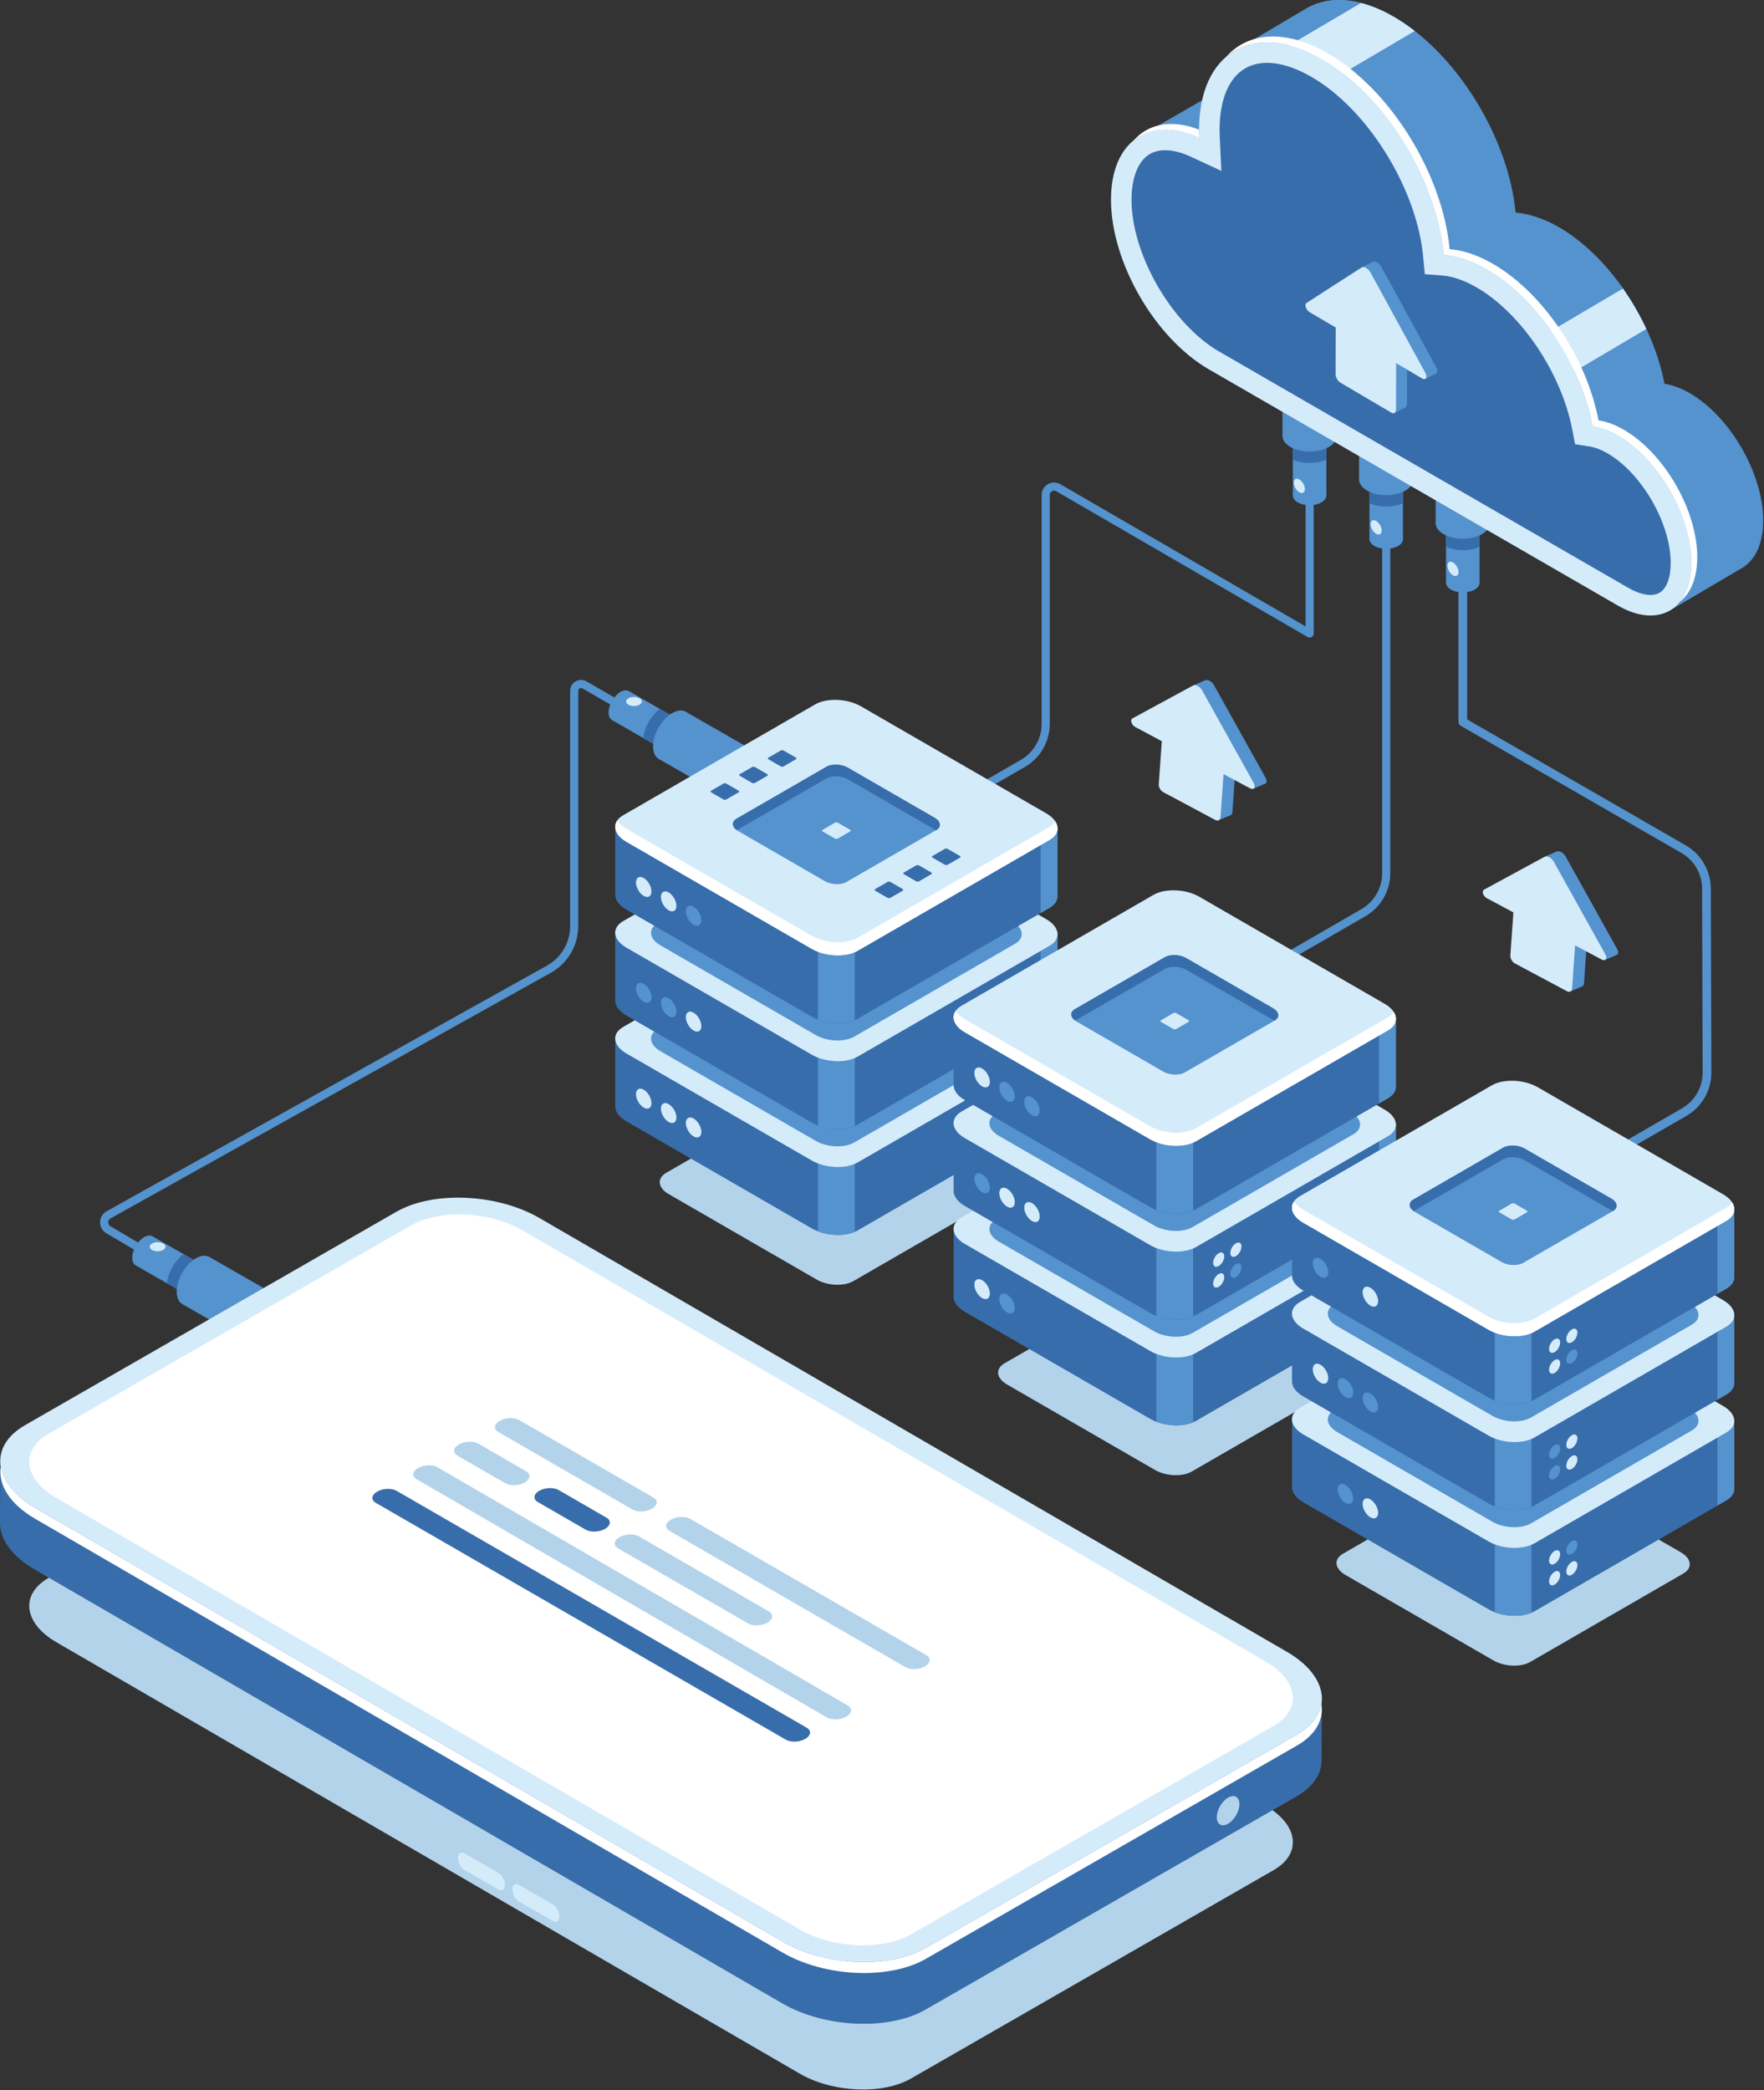 <svg xmlns="http://www.w3.org/2000/svg" width="1176" height="1393" viewBox="0 0 1176 1393" clip-rule="evenodd" fill-rule="evenodd" stroke-linejoin="round" stroke-miterlimit="2" style="white-space: preserve-spaces;"><rect x="0" y="0" width="1176" height="1393" fill="#333333" stroke="none"/><style>@keyframes qdyf2kglv3a1bl2qejl72z78_f { 0% { fill: rgb(85,147,206); animation-timing-function: cubic-bezier(0.645,0.045,0.355,1); } 66.667% { fill: rgb(85,147,206); animation-timing-function: cubic-bezier(0.645,0.045,0.355,1); } 83.333% { fill: #93c1f2; animation-timing-function: cubic-bezier(0.645,0.045,0.355,1); } 100% { fill: #5593ce; } }@keyframes d1eynjy9bfyu9hk55eekvmk8_f { 0% { fill: rgb(85,147,206); animation-timing-function: cubic-bezier(0.645,0.045,0.355,1); } 20% { fill: rgb(85,147,206); animation-timing-function: cubic-bezier(0.645,0.045,0.355,1); } 33.333% { fill: #93c1f2; animation-timing-function: cubic-bezier(0.645,0.045,0.355,1); } 100% { fill: #5593ce; } }@keyframes l73ewf652izz0rff2bg0wg6s_f { 0% { fill: rgb(85,147,206); animation-timing-function: cubic-bezier(0.645,0.045,0.355,1); } 73.333% { fill: rgb(85,147,206); animation-timing-function: cubic-bezier(0.645,0.045,0.355,1); } 90% { fill: #93c1f2; animation-timing-function: cubic-bezier(0.645,0.045,0.355,1); } 100% { fill: #5593ce; } }@keyframes k9pq1klbke6k1ib45fhc1ggc_f { 0% { fill: rgb(85,147,206); animation-timing-function: cubic-bezier(0.645,0.045,0.355,1); } 20% { fill: rgb(85,147,206); animation-timing-function: cubic-bezier(0.645,0.045,0.355,1); } 33.333% { fill: #93c1f2; animation-timing-function: cubic-bezier(0.645,0.045,0.355,1); } 100% { fill: #5593ce; } }@keyframes lblg5bep53x0w5nnac78do2w_f { 0% { fill: rgb(56,109,171); } 50% { fill: #86b9f8; } 100% { fill: #386dab; } }@keyframes mkq1c0iy90r0lf23q0bbegtn_o { 0% { opacity: 1; } 50% { opacity: 0; } 100% { opacity: 1; } }@keyframes ucp1gr5ugxwidllmlaljgmjd_o { 0% { opacity: 0; } 63.333% { opacity: 1; } 100% { opacity: 0; } }@keyframes a53jn49xwc3spgp8w49z0mas_o { 0% { opacity: 1; } 26.667% { opacity: 0; } 100% { opacity: 1; } }@keyframes drjnftjui680zbexj1eqntgi_o { 0% { opacity: 0; } 83.333% { opacity: 1; } 100% { opacity: 0; } }@keyframes livqntyhu6pltzcxbchouel0_o { 0% { opacity: 0; } 33.333% { opacity: 1; } 100% { opacity: 0; } }@keyframes nzxkc83pdnfyju4eizoowlw3_t { 0% { transform: translate(1893.857px,648.901px) skewX(8deg) scale(4.167,4.167) translate(-10.164px,-11.239px); animation-timing-function: cubic-bezier(0.455,0.03,0.515,0.955); } 50% { transform: translate(1904.452px,621.448px) skewX(8deg) scale(4.167,4.167) translate(-10.164px,-11.239px); animation-timing-function: cubic-bezier(0.455,0.03,0.515,0.955); } 100% { transform: translate(1893.86px,648.901px) skewX(8deg) scale(4.167,4.167) translate(-10.164px,-11.239px); } }@keyframes o9aeo93klf0oyiszr7gaklfk_t { 0% { transform: translate(2128.248px,763.022px) skewX(8deg) scale(4.167,4.167) translate(-10.164px,-11.239px); animation-timing-function: cubic-bezier(0.455,0.03,0.515,0.955); } 50% { transform: translate(2136.69px,738.724px) skewX(8deg) scale(4.167,4.167) translate(-10.164px,-11.239px); animation-timing-function: cubic-bezier(0.455,0.03,0.515,0.955); } 100% { transform: translate(2128.25px,763.022px) skewX(8deg) scale(4.167,4.167) translate(-10.164px,-11.239px); } }@keyframes o5ejrqjkd6jvq0ped485h6yt_d { 0% { d: path('M363.915,277.172L342.449,264.779C341.653,264.319,341.753,263.517,342.673,262.986C343.592,262.455,344.981,262.397,345.777,262.857L367.243,275.251C368.039,275.71,367.939,276.513,367.021,277.043C366.102,277.574,364.711,277.632,363.915,277.172Z'); animation-timing-function: cubic-bezier(0.77,0,0.175,1); } 66.667% { d: path('M342.671,264.908L342.449,264.779C341.653,264.319,341.753,263.517,342.673,262.986C343.592,262.455,344.981,262.397,345.777,262.857L345.999,262.987C346.795,263.446,346.695,264.249,345.777,264.779C344.858,265.31,343.467,265.368,342.671,264.908Z'); animation-timing-function: cubic-bezier(0.77,0,0.175,1); } 100% { d: path('M363.915,277.172L342.449,264.779C341.653,264.319,341.753,263.517,342.673,262.986C343.592,262.455,344.981,262.397,345.777,262.857L367.243,275.251C368.039,275.71,367.939,276.513,367.021,277.043C366.102,277.574,364.711,277.632,363.915,277.172Z'); } }@keyframes hv55ou53ifu0xqy57e5sefza_o { 0% { opacity: 1; animation-timing-function: cubic-bezier(0.77,0,0.175,1); } 50% { opacity: 0; animation-timing-function: cubic-bezier(0.77,0,0.175,1); } 100% { opacity: 1; } }@keyframes af88ulfn22j78ijhxk5yk3h2_d { 0% { d: path('M395.013,310.426L329.374,272.328C328.578,271.868,328.678,271.065,329.597,270.535C330.516,270.005,331.906,269.947,332.702,270.406L398.341,308.504C399.137,308.964,399.038,309.766,398.119,310.297L398.118,310.297C397.199,310.828,395.809,310.885,395.013,310.426Z'); animation-timing-function: cubic-bezier(0.77,0,0.175,1); } 33.333% { d: path('M378.115,300.597L329.374,272.328C328.578,271.868,328.678,271.065,329.597,270.535C330.516,270.005,331.906,269.947,332.702,270.406L381.443,298.675C382.239,299.135,382.14,299.937,381.221,300.468L381.22,300.468C380.301,300.999,378.911,301.056,378.115,300.597Z'); animation-timing-function: cubic-bezier(0.77,0,0.175,1); } 66.667% { d: path('M361.77,291.209L329.374,272.328C328.578,271.868,328.678,271.065,329.597,270.535C330.516,270.005,331.906,269.947,332.702,270.406L365.098,289.287C365.894,289.747,365.795,290.549,364.876,291.08L364.875,291.08C363.956,291.611,362.566,291.668,361.77,291.209Z'); animation-timing-function: cubic-bezier(0.77,0,0.175,1); } 100% { d: path('M395.013,310.426L329.374,272.328C328.578,271.868,328.678,271.065,329.597,270.535C330.516,270.005,331.906,269.947,332.702,270.406L398.341,308.504C399.137,308.964,399.038,309.766,398.119,310.297L398.118,310.297C397.199,310.828,395.809,310.885,395.013,310.426Z'); } }@keyframes ecs1akrsal5h12nuugecxw6z_d { 0% { d: path('M388.449,313.987L322.836,276.103C322.04,275.643,322.141,274.841,323.06,274.31C323.979,273.779,325.368,273.722,326.165,274.181L391.777,312.066C392.573,312.525,392.474,313.328,391.555,313.858C390.636,314.39,389.245,314.447,388.449,313.987Z'); animation-timing-function: cubic-bezier(0.77,0,0.175,1); } 26.667% { d: path('M388.449,313.987L336.685,283.931C335.889,283.471,335.99,282.669,336.909,282.138C337.828,281.607,339.217,281.55,340.014,282.009L391.777,312.066C392.573,312.525,392.474,313.328,391.555,313.858C390.636,314.39,389.245,314.447,388.449,313.987Z'); animation-timing-function: cubic-bezier(0.77,0,0.175,1); } 60% { d: path('M376.662,306.923L336.685,283.931C335.889,283.471,335.99,282.669,336.909,282.138C337.828,281.607,339.217,281.55,340.014,282.009L379.99,305.002C380.786,305.461,380.687,306.264,379.768,306.794C378.849,307.326,377.458,307.383,376.662,306.923Z'); animation-timing-function: cubic-bezier(0.77,0,0.175,1); } 100% { d: path('M388.449,313.987L322.836,276.103C322.04,275.643,322.141,274.841,323.06,274.31C323.979,273.779,325.368,273.722,326.165,274.181L391.777,312.066C392.573,312.525,392.474,313.328,391.555,313.858C390.636,314.39,389.245,314.447,388.449,313.987Z'); } }@keyframes s2zdgs5i8elab5n2oo8yycbc_o { 0% { opacity: 1; animation-timing-function: steps(1, start); } 10% { opacity: 0; animation-timing-function: steps(1, start); } 13.333% { opacity: 1; } 16.667% { opacity: 1; animation-timing-function: steps(1, start); } 26.667% { opacity: 0; animation-timing-function: steps(1, start); } 30% { opacity: 1; } 33.333% { opacity: 1; animation-timing-function: steps(1, start); } 40% { opacity: 0; animation-timing-function: steps(1, start); } 60% { opacity: 1; } 73.333% { opacity: 1; animation-timing-function: steps(1, start); } 83.333% { opacity: 0; animation-timing-function: steps(1, start); } 86.667% { opacity: 1; } 100% { opacity: 1; } }    </style><g transform="translate(587.727,696.255) translate(-1682.37,-845.14)"><g transform="translate(1338.06,798.461) scale(4.167,4.167) translate(-321.135,-191.63)"><path d="M289.708,238.774C289.596,238.774,289.482,238.745,289.378,238.684L279.722,232.971C279.092,232.598,278.722,231.938,278.731,231.206C278.74,230.475,279.128,229.825,279.767,229.469L350.208,190.188C352.507,188.906,353.935,186.476,353.935,183.844L353.935,146.24C353.935,145.607,354.262,145.04,354.81,144.724C355.358,144.408,356.011,144.408,356.56,144.724L363.215,148.567C363.525,148.746,363.632,149.144,363.452,149.454C363.273,149.765,362.878,149.872,362.564,149.692L355.909,145.849C355.709,145.732,355.527,145.81,355.459,145.849C355.392,145.888,355.233,146.004,355.233,146.24L355.233,183.844C355.233,186.946,353.55,189.812,350.841,191.323L280.399,230.604C280.071,230.786,280.031,231.098,280.03,231.224C280.028,231.349,280.06,231.661,280.384,231.854L290.04,237.566C290.349,237.749,290.45,238.147,290.268,238.456C290.146,238.661,289.931,238.774,289.708,238.774Z" fill="rgb(85,147,206)" fill-rule="nonzero" stroke="none" stroke-width="2" stroke-linejoin="round" stroke-linecap="round" stroke-opacity="1" fill-opacity="1" stroke-miterlimit="1" stroke-dashoffset="0" transform="translate(321.135,191.63) translate(-321.135,-191.63)" style="mix-blend-mode: normal; animation: 3s linear infinite both qdyf2kglv3a1bl2qejl72z78_f;"></path></g><g transform="translate(1211.62,994.488) scale(4.167,4.167) translate(-290.789,-238.677)"><path d="M284.437,238.125L287.104,233.474L297.141,239.229L294.474,243.88L284.437,238.125Z" fill="rgb(85,147,206)" fill-rule="nonzero" transform="translate(290.789,238.677) translate(-290.789,-238.677)"></path></g><g transform="translate(1190.71,982.498) scale(4.167,4.167) translate(-285.77,-235.799)"><path d="M283.878,236.899C283.874,235.69,284.719,234.218,285.764,233.61C286.809,233.003,287.659,233.49,287.663,234.699C287.666,235.908,286.822,237.381,285.776,237.988C284.731,238.596,283.882,238.108,283.878,236.899Z" fill="rgb(85,147,206)" fill-rule="nonzero" transform="translate(285.77,235.799) translate(-285.77,-235.799)"></path></g><g transform="translate(1258.02,1021.09) scale(4.167,4.167) translate(-301.924,-245.062)"><path d="M291.893,244.317L296.215,236.78L311.956,245.808L307.634,253.344L291.893,244.317Z" fill="rgb(85,147,206)" fill-rule="nonzero" transform="translate(301.924,245.062) translate(-301.924,-245.062)"></path></g><g transform="translate(1218.57,998.476) scale(4.167,4.167) translate(-292.457,-239.634)"><path d="M295.489,238.282L292.093,236.334C290.687,237.342,289.585,239.263,289.426,240.985L292.822,242.934C294.229,241.926,295.33,240.004,295.489,238.282Z" fill="rgb(56,109,171)" fill-rule="nonzero" transform="translate(292.457,239.634) translate(-292.457,-239.634)"></path></g><g transform="translate(1225.22,1002.29) scale(4.167,4.167) translate(-294.054,-240.549)"><path d="M290.987,242.331C290.981,240.373,292.35,237.986,294.043,237.002C295.736,236.018,297.114,236.808,297.12,238.767C297.126,240.726,295.758,243.111,294.064,244.096C292.37,245.08,290.993,244.29,290.987,242.331Z" fill="rgb(85,147,206)" fill-rule="nonzero" transform="translate(294.054,240.549) translate(-294.054,-240.549)"></path></g><g transform="translate(1199.72,979.757) scale(4.167,4.167) translate(-287.932,-235.141)"><path d="M287.044,235.657C286.552,235.375,286.551,234.915,287.041,234.631C287.531,234.346,288.327,234.343,288.819,234.625C289.312,234.907,289.313,235.367,288.822,235.652C288.332,235.938,287.536,235.939,287.044,235.657Z" fill="rgb(212,235,250)" fill-rule="nonzero" transform="translate(287.932,235.141) translate(-287.932,-235.141)"></path></g><g transform="translate(1529.19,631.134) scale(4.167,4.167) translate(-367.005,-151.472)"><path d="M360.653,150.92L363.32,146.269L373.356,152.024L370.689,156.675L360.653,150.92Z" fill="rgb(85,147,206)" fill-rule="nonzero" transform="translate(367.005,151.472) translate(-367.005,-151.472)"></path></g><g transform="translate(1508.28,619.143) scale(4.167,4.167) translate(-361.987,-148.594)"><path d="M360.094,149.694C360.091,148.485,360.935,147.013,361.979,146.405C363.025,145.798,363.875,146.286,363.879,147.494C363.883,148.703,363.038,150.176,361.993,150.783C360.947,151.391,360.098,150.903,360.094,149.694Z" fill="rgb(85,147,206)" fill-rule="nonzero" transform="translate(361.987,148.594) translate(-361.987,-148.594)"></path></g><g transform="translate(1575.58,657.74) scale(4.167,4.167) translate(-378.14,-157.857)"><path d="M368.108,157.112L372.431,149.576L388.172,158.603L383.851,166.139L368.108,157.112Z" fill="rgb(85,147,206)" fill-rule="nonzero" transform="translate(378.14,157.857) translate(-378.14,-157.857)"></path></g><g transform="translate(1536.14,635.121) scale(4.167,4.167) translate(-368.674,-152.429)"><path d="M371.706,151.077L368.309,149.129C366.903,150.137,365.801,152.058,365.642,153.781L369.038,155.729C370.444,154.721,371.546,152.799,371.706,151.077Z" fill="rgb(56,109,171)" fill-rule="nonzero" transform="translate(368.674,152.429) translate(-368.674,-152.429)"></path></g><g transform="translate(1542.79,638.934) scale(4.167,4.167) translate(-370.269,-153.344)"><path d="M367.203,155.126C367.197,153.168,368.565,150.782,370.259,149.797C371.953,148.813,373.33,149.603,373.336,151.562C373.342,153.521,371.974,155.906,370.28,156.891C368.587,157.875,367.209,157.085,367.203,155.126Z" fill="rgb(85,147,206)" fill-rule="nonzero" transform="translate(370.269,153.344) translate(-370.269,-153.344)"></path></g><g transform="translate(1517.28,616.403) scale(4.167,4.167) translate(-364.148,-147.936)"><path d="M363.26,148.453C362.768,148.17,362.767,147.71,363.257,147.426C363.747,147.141,364.544,147.138,365.035,147.42C365.527,147.703,365.529,148.162,365.038,148.447C364.548,148.732,363.752,148.735,363.26,148.453Z" fill="rgb(212,235,250)" fill-rule="nonzero" transform="translate(364.148,147.936) translate(-364.148,-147.936)"></path></g><g transform="translate(1821.59,577.511) scale(4.167,4.167) translate(-437.18,-138.603)"><path d="M402.109,172.492C401.885,172.492,401.666,172.376,401.546,172.167C401.366,171.857,401.473,171.459,401.783,171.28L426.062,157.263C428.104,156.083,429.374,153.886,429.374,151.527L429.374,114.909C429.374,114.188,429.747,113.542,430.372,113.182C430.997,112.821,431.742,112.823,432.367,113.184L471.604,135.927L471.604,105.363C471.604,105.004,471.895,104.713,472.253,104.713C472.611,104.713,472.902,105.004,472.902,105.363L472.902,137.054C472.902,137.286,472.778,137.5,472.577,137.617C472.376,137.732,472.13,137.732,471.927,137.616L431.715,114.308C431.402,114.127,431.125,114.248,431.021,114.307C430.916,114.368,430.673,114.547,430.673,114.909L430.673,151.527C430.673,154.348,429.155,156.977,426.712,158.388L402.434,172.405C402.331,172.464,402.219,172.492,402.109,172.492Z" fill="rgb(85,147,206)" fill-rule="nonzero" transform="translate(437.18,138.603) translate(-437.18,-138.603)" style="animation: 3s linear infinite both d1eynjy9bfyu9hk55eekvmk8_f;"></path></g><g transform="translate(1948.29,648.905) scale(4.167,4.167) translate(-467.59,-155.737)"><path d="M450.675,199.786C450.45,199.786,450.231,199.669,450.111,199.461C449.932,199.15,450.038,198.753,450.349,198.574L480.545,181.14C482.588,179.96,483.857,177.762,483.857,175.404L483.857,112.337C483.857,111.978,484.148,111.688,484.507,111.688C484.865,111.688,485.156,111.978,485.156,112.337L485.156,175.404C485.156,178.225,483.639,180.854,481.195,182.265L450.999,199.699C450.896,199.758,450.784,199.786,450.675,199.786Z" fill="rgb(85,147,206)" fill-rule="nonzero" transform="translate(467.59,155.737) translate(-467.59,-155.737)" style="animation: 3s linear infinite both l73ewf652izz0rff2bg0wg6s_f;"></path></g><g transform="translate(2151.24,726.494) scale(4.167,4.167) translate(-516.298,-174.358)"><path d="M504.818,230.104C504.577,230.104,504.342,229.979,504.213,229.755C504.021,229.422,504.135,228.994,504.469,228.802L531.849,212.993C533.884,211.818,535.144,209.629,535.136,207.279L535.046,177.839C535.039,175.502,533.776,173.326,531.751,172.16L496.412,151.808C496.196,151.684,496.063,151.453,496.063,151.203L496.063,119.311C496.063,118.925,496.375,118.613,496.761,118.613C497.146,118.613,497.459,118.925,497.459,119.311L497.459,150.8L532.448,170.95C534.903,172.364,536.434,175.002,536.442,177.835L536.532,207.275C536.54,210.124,535.014,212.778,532.546,214.202L505.166,230.011C505.057,230.074,504.937,230.104,504.818,230.104Z" fill="rgb(85,147,206)" fill-rule="nonzero" transform="translate(516.298,174.358) translate(-516.298,-174.358)" style="animation: 3s linear infinite both k9pq1klbke6k1ib45fhc1ggc_f;"></path></g><g transform="translate(2069.84,513.144) scale(4.167,4.167) translate(-496.76,-123.154)"><rect width="5.361" height="11.569" fill="rgb(85,147,206)" fill-rule="nonzero" transform="translate(496.76,123.154) translate(-2.68,-5.785)"></rect></g><g transform="translate(2069.84,537.248) scale(4.167,4.167) translate(-496.76,-128.94)"><path d="M498.656,130.034C497.609,130.638,495.912,130.638,494.865,130.034C493.818,129.429,493.818,128.449,494.865,127.845C495.912,127.241,497.609,127.241,498.656,127.845C499.703,128.449,499.703,129.429,498.656,130.034Z" fill="rgb(85,147,206)" fill-rule="nonzero" transform="translate(496.76,128.94) translate(-496.76,-128.94)"></path></g><g transform="translate(2069.84,459.659) scale(4.167,4.167) translate(-496.761,-110.318)"><rect width="8.687" height="18.146" fill="rgb(85,147,206)" fill-rule="nonzero" transform="translate(496.76,110.318) translate(-4.343,-9.073)"></rect></g><g transform="translate(2069.84,505.127) scale(4.167,4.167) translate(-496.76,-121.23)"><path d="M494.08,119.273L494.08,123.188C495.653,123.907,497.868,123.907,499.441,123.188L499.441,119.273C497.868,118.554,495.653,118.554,494.08,119.273Z" fill="rgb(56,109,171)" fill-rule="nonzero" transform="translate(496.76,121.23) translate(-496.76,-121.23)"></path></g><g transform="translate(2069.83,497.463) scale(4.167,4.167) translate(-496.76,-119.391)"><path d="M499.832,121.165C498.136,122.144,495.386,122.144,493.688,121.165C491.992,120.185,491.992,118.597,493.688,117.618C495.386,116.638,498.136,116.638,499.832,117.618C501.528,118.597,501.528,120.185,499.832,121.165Z" fill="rgb(85,147,206)" fill-rule="nonzero" transform="translate(496.76,119.391) translate(-496.76,-119.391)"></path></g><g transform="translate(2018.78,484.086) scale(4.167,4.167) translate(-484.507,-116.18)"><rect width="5.362" height="11.569" fill="rgb(85,147,206)" fill-rule="nonzero" transform="translate(484.507,116.18) translate(-2.681,-5.785)"></rect></g><g transform="translate(2018.78,508.192) scale(4.167,4.167) translate(-484.507,-121.966)"><path d="M486.402,123.06C485.355,123.665,483.658,123.665,482.611,123.06C481.564,122.456,481.564,121.476,482.611,120.871C483.658,120.267,485.355,120.267,486.402,120.871C487.449,121.476,487.449,122.456,486.402,123.06Z" fill="rgb(85,147,206)" fill-rule="nonzero" transform="translate(484.507,121.966) translate(-484.507,-121.966)"></path></g><g transform="translate(2018.78,430.6) scale(4.167,4.167) translate(-484.507,-103.344)"><rect width="8.688" height="18.146" fill="rgb(85,147,206)" fill-rule="nonzero" transform="translate(484.507,103.344) translate(-4.344,-9.073)"></rect></g><g transform="translate(2018.78,476.072) scale(4.167,4.167) translate(-484.507,-114.257)"><path d="M481.826,112.299L481.826,116.214C483.399,116.933,485.614,116.934,487.188,116.215L487.188,112.299C485.614,111.581,483.399,111.581,481.826,112.299Z" fill="rgb(56,109,171)" fill-rule="nonzero" transform="translate(484.507,114.257) translate(-484.507,-114.257)"></path></g><g transform="translate(2018.78,468.405) scale(4.167,4.167) translate(-484.506,-112.417)"><path d="M487.578,114.19C485.882,115.17,483.132,115.17,481.436,114.19C479.738,113.211,479.738,111.623,481.435,110.644C483.132,109.664,485.882,109.664,487.578,110.644C489.274,111.623,489.274,113.211,487.578,114.19Z" fill="rgb(85,147,206)" fill-rule="nonzero" transform="translate(484.506,112.417) translate(-484.506,-112.417)"></path></g><g transform="translate(1967.72,455.03) scale(4.167,4.167) translate(-472.253,-109.207)"><rect width="5.362" height="11.57" fill="rgb(85,147,206)" fill-rule="nonzero" transform="translate(472.253,109.207) translate(-2.681,-5.785)"></rect></g><g transform="translate(1967.72,479.132) scale(4.167,4.167) translate(-472.253,-114.992)"><path d="M474.148,116.086C473.102,116.69,471.404,116.69,470.357,116.086C469.311,115.482,469.311,114.502,470.357,113.897C471.404,113.293,473.102,113.293,474.148,113.897C475.195,114.502,475.195,115.482,474.148,116.086Z" fill="rgb(85,147,206)" fill-rule="nonzero" transform="translate(472.253,114.992) translate(-472.253,-114.992)"></path></g><g transform="translate(1967.72,401.544) scale(4.167,4.167) translate(-472.253,-96.371)"><rect width="8.688" height="18.145" fill="rgb(85,147,206)" fill-rule="nonzero" transform="translate(472.253,96.371) translate(-4.344,-9.072)"></rect></g><g transform="translate(1967.72,447.013) scale(4.167,4.167) translate(-472.253,-107.283)"><path d="M469.572,105.325L469.572,109.241C471.146,109.959,473.36,109.959,474.934,109.241L474.934,105.325C473.36,104.607,471.146,104.607,469.572,105.325Z" fill="rgb(56,109,171)" fill-rule="nonzero" transform="translate(472.253,107.283) translate(-472.253,-107.283)"></path></g><g transform="translate(1967.72,439.347) scale(4.167,4.167) translate(-472.253,-105.443)"><path d="M475.324,107.217C473.628,108.196,470.878,108.196,469.182,107.217C467.484,106.237,467.484,104.649,469.182,103.67C470.878,102.69,473.628,102.69,475.324,103.67C477.021,104.649,477.021,106.237,475.324,107.217Z" fill="rgb(85,147,206)" fill-rule="nonzero" transform="translate(472.253,105.443) translate(-472.253,-105.443)"></path></g><g transform="translate(2226.9,512.782) scale(4.167,4.167) translate(-534.455,-123.068)"><path d="M529.813,133.421L541.461,126.56L530.367,112.714L527.45,117.479L529.813,133.421Z" fill="rgb(85,147,206)" fill-rule="nonzero" transform="translate(534.455,123.068) translate(-534.455,-123.068)"></path></g><g transform="translate(1893.86,223.896) scale(4.167,4.167) translate(-454.525,-53.735)"><path d="M445.229,57.429L463.821,46.733L463.122,57.429L452.441,60.737L445.229,57.429Z" fill="rgb(85,147,206)" fill-rule="nonzero" transform="translate(454.525,53.735) translate(-454.525,-53.735)"></path></g><g transform="translate(2091.38,339.851) scale(4.167,4.167) translate(-501.931,-81.564)"><path d="M533.05,98.603C531.635,97.787,530.284,97.31,529.027,97.113C527.153,87.262,520.297,76.8,512.125,72.081C509.666,70.662,507.328,69.903,505.208,69.74C504.092,57.8,495.79,44.23,485.708,38.409C480.441,35.369,475.663,35.009,472.138,36.871L472.138,36.862L471.967,36.96L471.699,37.114L460.736,43.589L464.379,46.466C461.109,47.895,459.042,51.563,459.042,56.984C459.042,66.981,466.061,79.137,474.719,84.136L533.05,125.788C539.551,129.542,544.821,126.499,544.821,118.992C544.821,111.485,539.551,102.356,533.05,98.603Z" fill="rgb(85,147,206)" fill-rule="nonzero" transform="translate(501.931,81.564) translate(-501.931,-81.564)"></path></g><g transform="translate(1967.35,183.988) scale(4.167,4.167) translate(-472.164,-44.157)"><path d="M459.584,52.582L484.745,37.881C479.86,35.333,475.447,35.123,472.138,36.871L472.138,36.862L471.967,36.96L471.699,37.114L460.736,43.589L464.379,46.466C462.094,47.465,460.398,49.561,459.584,52.582Z" fill="rgb(85,147,206)" fill-rule="nonzero" transform="translate(472.164,44.157) translate(-472.164,-44.157)"></path></g><g transform="translate(2106.89,347.802) scale(4.167,4.167) translate(-505.652,-83.472)"><path d="M506.051,95.831L524.41,85.057C521.261,79.61,516.925,74.853,512.125,72.081C511.489,71.714,510.862,71.394,510.245,71.114L486.894,84.77L506.051,95.831Z" fill="rgb(85,147,206)" fill-rule="nonzero" transform="translate(505.652,83.472) translate(-505.652,-83.472)"></path></g><g transform="translate(1989.55,178.596) scale(4.167,4.167) translate(-477.491,-42.863)"><path d="M465.909,44.792L474.091,49.516L489.074,40.69C487.98,39.84,486.856,39.072,485.708,38.409C483.894,37.362,482.14,36.64,480.472,36.21L465.909,44.792Z" fill="rgb(212,235,250)" fill-rule="nonzero" transform="translate(477.491,42.863) translate(-477.491,-42.863)"></path></g><g transform="translate(2153.88,371.025) scale(4.167,4.167) translate(-516.931,-89.046)"><path d="M522.385,81.887L507.732,90.521L512.828,96.205L526.13,88.351C525.078,86.098,523.814,83.92,522.385,81.887Z" fill="rgb(212,235,250)" fill-rule="nonzero" transform="translate(516.931,89.046) translate(-516.931,-89.046)"></path></g><g transform="translate(2028.72,368.09) scale(4.167,4.167) translate(-486.893,-88.341)"><path d="M521.539,105.383C520.125,104.566,518.774,104.089,517.518,103.892C515.643,94.041,508.788,83.58,500.615,78.861C498.156,77.441,495.818,76.683,493.698,76.52C492.582,64.58,484.28,51.01,474.198,45.189C463.355,38.929,454.566,44.003,454.566,56.523C454.566,56.948,454.578,57.376,454.599,57.807C446.67,54.129,440.475,58.272,440.475,67.664C440.475,77.661,447.493,89.817,456.151,94.816L521.539,132.568C528.041,136.321,533.312,133.279,533.312,125.771C533.312,118.265,528.041,109.137,521.539,105.383Z" fill="rgb(212,235,250)" fill-rule="nonzero" transform="translate(486.893,88.341) translate(-486.893,-88.341)"></path></g><g transform="translate(1872.21,237.085) scale(4.167,4.167) translate(-449.33,-56.9)"><path d="M454.599,57.807C454.578,57.376,454.566,56.948,454.566,56.523L454.567,56.47C450.188,54.767,446.423,55.508,444.061,58.241C446.627,56.129,450.359,55.84,454.599,57.807Z" fill="white" fill-rule="nonzero" transform="translate(449.33,56.9) translate(-449.33,-56.9)"></path></g><g transform="translate(2069.13,361.686) scale(4.167,4.167) translate(-496.591,-86.805)"><path d="M522.497,104.45C521.081,103.633,519.731,103.156,518.474,102.959C516.601,93.108,509.746,82.647,501.572,77.928C499.114,76.509,496.776,75.75,494.655,75.587C493.54,63.647,485.237,50.077,475.155,44.256C468.4,40.356,462.443,40.857,458.911,44.815C462.51,41.74,468.02,41.622,474.198,45.189C484.28,51.01,492.582,64.58,493.698,76.52C495.818,76.683,498.156,77.442,500.615,78.861C508.788,83.58,515.643,94.041,517.518,103.893C518.774,104.089,520.125,104.566,521.539,105.383C528.041,109.137,533.312,118.265,533.312,125.772C533.312,128.481,532.617,130.598,531.435,132.034C533.198,130.676,534.27,128.213,534.27,124.839C534.27,117.332,528.999,108.204,522.497,104.45Z" fill="white" fill-rule="nonzero" transform="translate(496.591,86.805) translate(-496.591,-86.805)"></path></g><g transform="translate(2028.72,368.079) scale(4.167,4.167) translate(-486.894,-88.339)"><path d="M453.216,60.788L458.131,63.067L457.881,57.655C457.863,57.275,457.853,56.898,457.853,56.523C457.853,51.692,459.312,48.189,461.959,46.66C464.607,45.132,468.371,45.62,472.555,48.035C481.553,53.23,489.403,65.876,490.426,76.826L490.684,79.584L493.446,79.797C495.145,79.927,497.003,80.57,498.972,81.707C506.119,85.833,512.56,95.422,514.289,104.506L514.722,106.78L517.008,107.139C517.919,107.282,518.892,107.648,519.896,108.229C525.387,111.399,530.025,119.433,530.025,125.771C530.025,128.144,529.367,129.884,528.221,130.547C527.074,131.208,525.238,130.908,523.184,129.722L457.795,91.97C450.188,87.579,443.762,76.448,443.762,67.664C443.762,64.217,444.778,61.592,446.551,60.459C447.279,59.994,448.162,59.762,449.156,59.762C450.367,59.762,451.744,60.105,453.216,60.788Z" fill="rgb(56,109,171)" fill-rule="nonzero" transform="translate(486.894,88.339) translate(-486.894,-88.339)" style="animation: 3s linear infinite both lblg5bep53x0w5nnac78do2w_f;"></path></g><g transform="translate(2027.97,419.555) scale(4.167,4.167) translate(-486.713,-100.693)"><path d="M485.851,101.769L487.575,100.903L485.877,99.617L485.851,101.769Z" fill="rgb(85,147,206)" fill-rule="nonzero" transform="translate(486.713,100.693) translate(-486.713,-100.693)"></path></g><g transform="translate(2006.35,325.25) scale(4.167,4.167) translate(-481.523,-78.06)"><path d="M480.67,78.468L482.345,77.622L482.375,78.498L480.67,78.468Z" fill="rgb(85,147,206)" fill-rule="nonzero" transform="translate(481.523,78.06) translate(-481.523,-78.06)"></path></g><g transform="translate(2045.16,392.85) scale(4.167,4.167) translate(-490.837,-94.284)"><path d="M490.771,96.323L492.519,95.444L489.155,92.245L490.771,96.323Z" fill="rgb(85,147,206)" fill-rule="nonzero" transform="translate(490.837,94.284) translate(-490.837,-94.284)"></path></g><g transform="translate(2012.52,387.829) scale(4.167,4.167) translate(-483.003,-93.079)"><path d="M487.07,100.848L478.904,96.039C478.489,95.794,478.154,95.18,478.156,94.665L478.183,85.21L487.851,90.905L487.824,100.359C487.822,100.873,487.485,101.092,487.07,100.848Z" fill="rgb(85,147,206)" fill-rule="nonzero" transform="translate(483.003,93.079) translate(-483.003,-93.079)"></path></g><g transform="translate(2012.56,360.53) scale(4.167,4.167) translate(-483.013,-86.527)"><path d="M482.327,77.632L473.506,83.308C473.132,83.549,473.435,84.447,474.003,84.781L483.011,90.087L492.02,95.393C492.588,95.727,492.895,95.188,492.522,94.508L483.764,78.478C483.386,77.786,482.708,77.387,482.327,77.632Z" fill="rgb(85,147,206)" fill-rule="nonzero" transform="translate(483.013,86.527) translate(-483.013,-86.527)"></path></g><g transform="translate(2005.22,391.503) scale(4.167,4.167) translate(-481.252,-93.961)"><path d="M485.319,101.729L477.153,96.92C476.738,96.676,476.403,96.061,476.405,95.547L476.432,86.092L486.1,91.787L486.072,101.241C486.071,101.755,485.733,101.974,485.319,101.729Z" fill="rgb(212,235,250)" fill-rule="nonzero" transform="translate(481.252,93.961) translate(-481.252,-93.961)"></path></g><g transform="translate(2005.26,364.204) scale(4.167,4.167) translate(-481.262,-87.409)"><path d="M480.575,78.514L471.755,84.19C471.381,84.431,471.684,85.329,472.252,85.663L481.26,90.969L490.269,96.274C490.837,96.609,491.144,96.07,490.771,95.39L482.013,79.36C481.634,78.668,480.956,78.269,480.575,78.514Z" fill="rgb(212,235,250)" fill-rule="nonzero" transform="translate(481.262,87.409) translate(-481.262,-87.409)"></path></g><g transform="translate(1960.86,472.683) scale(4.167,4.167) translate(-470.607,-113.444)"><path d="M471.496,113.958C471.496,114.524,471.099,114.754,470.607,114.471C470.116,114.188,469.718,113.498,469.718,112.931C469.718,112.363,470.116,112.134,470.607,112.417C471.099,112.701,471.496,113.39,471.496,113.958Z" fill="rgb(212,235,250)" fill-rule="nonzero" transform="translate(470.607,113.444) translate(-470.607,-113.444)"></path></g><g transform="translate(1652.22,937.117) scale(4.167,4.167) translate(-396.533,-224.908)"><path d="M399.257,240.636L423.774,226.48C425.279,225.611,425.091,224.095,423.353,223.091L399.679,209.423C397.941,208.42,395.313,208.311,393.809,209.18L369.291,223.335C367.786,224.204,367.975,225.722,369.712,226.725L393.386,240.393C395.124,241.396,397.752,241.505,399.257,240.636Z" fill="rgb(179,211,235)" fill-rule="nonzero" transform="translate(396.533,224.908) translate(-396.533,-224.908)"></path></g><g transform="translate(1652.22,895.246) scale(4.167,4.167) translate(-396.532,-214.859)"><path d="M361.157,212.554L361.157,201.96L384.911,201.947L393.121,197.207C395.006,196.119,398.297,196.255,400.473,197.511L408.133,201.934L431.908,201.921L431.908,212.815C431.962,213.552,431.551,214.262,430.646,214.785L399.944,232.511C398.06,233.599,394.769,233.462,392.593,232.206L362.947,215.09C361.692,214.365,361.087,213.427,361.157,212.554Z" fill="rgb(56,109,171)" fill-rule="nonzero" transform="translate(396.532,214.859) translate(-396.532,-214.859)"></path></g><g transform="translate(1725.93,895.25) scale(4.167,4.167) translate(-414.222,-214.86)"><path d="M396.532,196.478C397.911,196.511,399.343,196.858,400.473,197.511L408.133,201.934L431.908,201.921L431.908,212.815C431.962,213.552,431.551,214.262,430.646,214.785L399.944,232.511C399.038,233.033,397.808,233.271,396.532,233.239L396.532,196.478Z" fill="rgb(56,109,171)" fill-rule="nonzero" transform="translate(414.222,214.86) translate(-414.222,-214.86)"></path></g><g transform="translate(1794.02,869.855) scale(4.167,4.167) translate(-430.565,-208.765)"><path d="M429.217,201.922L431.908,201.921L431.908,212.815C431.962,213.552,431.551,214.262,430.646,214.785L429.217,215.609L429.217,201.922Z" fill="rgb(85,147,206)" fill-rule="nonzero" transform="translate(430.565,208.765) translate(-430.565,-208.765)"></path></g><g transform="translate(1652.22,944.89) scale(4.167,4.167) translate(-396.533,-226.773)"><path d="M399.471,232.742C397.846,233.438,395.495,233.399,393.595,232.675L393.595,220.305L399.471,220.305L399.471,232.742Z" fill="rgb(85,147,206)" fill-rule="nonzero" transform="translate(396.533,226.773) translate(-396.533,-226.773)"></path></g><g transform="translate(1652.22,841.5) scale(4.167,4.167) translate(-396.532,-201.96)"><path d="M399.944,221.655L430.646,203.93C432.529,202.842,432.294,200.941,430.118,199.685L400.473,182.57C398.297,181.313,395.006,181.177,393.121,182.265L362.42,199.991C360.535,201.078,360.771,202.979,362.947,204.235L392.593,221.351C394.769,222.606,398.06,222.743,399.944,221.655Z" fill="rgb(212,235,250)" fill-rule="nonzero" transform="translate(396.532,201.96) translate(-396.532,-201.96)"></path></g><g transform="translate(1652.22,841.501) scale(4.167,4.167) translate(-396.533,-201.96)"><path d="M399.392,218.465L425.119,203.61C426.698,202.699,426.501,201.106,424.678,200.054L399.835,185.711C398.012,184.658,395.253,184.544,393.674,185.456L367.946,200.31C366.367,201.222,366.564,202.813,368.388,203.866L393.23,218.209C395.054,219.262,397.813,219.376,399.392,218.465Z" fill="rgb(85,147,206)" fill-rule="nonzero" transform="translate(396.533,201.96) translate(-396.533,-201.96)"></path></g><g transform="translate(1557.04,900.272) scale(4.167,4.167) translate(-373.69,-216.065)"><path d="M372.45,215.349C372.45,216.14,373.005,217.102,373.69,217.497C374.375,217.893,374.93,217.571,374.93,216.781C374.93,215.99,374.375,215.028,373.69,214.633C373.005,214.237,372.45,214.559,372.45,215.349Z" fill="rgb(212,235,250)" fill-rule="nonzero" transform="translate(373.69,216.065) translate(-373.69,-216.065)"></path></g><g transform="translate(1540.42,890.674) scale(4.167,4.167) translate(-369.7,-213.762)"><path d="M368.46,213.046C368.46,213.836,369.016,214.798,369.7,215.193C370.385,215.589,370.94,215.269,370.94,214.478C370.94,213.687,370.385,212.725,369.7,212.329C369.016,211.935,368.46,212.255,368.46,213.046Z" fill="rgb(212,235,250)" fill-rule="nonzero" transform="translate(369.7,213.762) translate(-369.7,-213.762)"></path></g><g transform="translate(1523.79,881.076) scale(4.167,4.167) translate(-365.71,-211.458)"><path d="M364.471,210.742C364.471,211.533,365.025,212.494,365.711,212.89C366.396,213.285,366.95,212.965,366.95,212.174C366.95,211.383,366.396,210.422,365.711,210.026C365.025,209.631,364.471,209.951,364.471,210.742Z" fill="rgb(212,235,250)" fill-rule="nonzero" transform="translate(365.71,211.458) translate(-365.71,-211.458)"></path></g><g transform="translate(1652.22,824.708) scale(4.167,4.167) translate(-396.532,-197.93)"><path d="M361.157,195.625L361.157,185.031L384.911,185.018L393.121,180.278C395.006,179.19,398.297,179.326,400.473,180.583L408.133,185.005L431.908,184.992L431.908,195.887C431.962,196.623,431.551,197.333,430.646,197.856L399.944,215.582C398.06,216.67,394.769,216.533,392.593,215.277L362.947,198.162C361.692,197.437,361.087,196.499,361.157,195.625Z" fill="rgb(56,109,171)" fill-rule="nonzero" transform="translate(396.532,197.93) translate(-396.532,-197.93)"></path></g><g transform="translate(1725.93,824.715) scale(4.167,4.167) translate(-414.222,-197.931)"><path d="M396.532,179.549C397.911,179.583,399.343,179.93,400.473,180.583L408.133,185.005L431.908,184.992L431.908,195.887C431.962,196.623,431.551,197.333,430.646,197.856L399.944,215.582C399.038,216.104,397.808,216.342,396.532,216.311L396.532,179.549Z" fill="rgb(56,109,171)" fill-rule="nonzero" transform="translate(414.222,197.931) translate(-414.222,-197.931)"></path></g><g transform="translate(1794.02,799.319) scale(4.167,4.167) translate(-430.565,-191.837)"><path d="M429.217,184.993L431.908,184.992L431.908,195.887C431.962,196.623,431.551,197.333,430.646,197.856L429.217,198.681L429.217,184.993Z" fill="rgb(85,147,206)" fill-rule="nonzero" transform="translate(430.565,191.837) translate(-430.565,-191.837)"></path></g><g transform="translate(1652.22,874.354) scale(4.167,4.167) translate(-396.533,-209.845)"><path d="M399.471,215.813C397.846,216.51,395.495,216.471,393.595,215.746L393.595,203.376L399.471,203.376L399.471,215.813Z" fill="rgb(85,147,206)" fill-rule="nonzero" transform="translate(396.533,209.845) translate(-396.533,-209.845)"></path></g><g transform="translate(1652.22,770.965) scale(4.167,4.167) translate(-396.532,-185.031)"><path d="M399.944,204.727L430.646,187.001C432.529,185.913,432.294,184.013,430.118,182.756L400.473,165.641C398.297,164.385,395.006,164.249,393.121,165.336L362.42,183.062C360.535,184.15,360.771,186.05,362.947,187.306L392.593,204.422C394.769,205.678,398.06,205.814,399.944,204.727Z" fill="rgb(212,235,250)" fill-rule="nonzero" transform="translate(396.532,185.031) translate(-396.532,-185.031)"></path></g><g transform="translate(1652.22,770.963) scale(4.167,4.167) translate(-396.533,-185.031)"><path d="M399.392,201.536L425.119,186.682C426.698,185.77,426.501,184.178,424.678,183.125L399.835,168.782C398.012,167.729,395.253,167.615,393.674,168.527L367.946,183.381C366.367,184.292,366.564,185.885,368.388,186.938L393.23,201.28C395.054,202.333,397.813,202.447,399.392,201.536Z" fill="rgb(85,147,206)" fill-rule="nonzero" transform="translate(396.533,185.031) translate(-396.533,-185.031)"></path></g><g transform="translate(1557.04,829.734) scale(4.167,4.167) translate(-373.69,-199.136)"><path d="M372.45,198.42C372.45,199.211,373.005,200.172,373.69,200.568C374.375,200.963,374.93,200.643,374.93,199.852C374.93,199.062,374.375,198.1,373.69,197.704C373.005,197.309,372.45,197.629,372.45,198.42Z" fill="rgb(212,235,250)" fill-rule="nonzero" transform="translate(373.69,199.136) translate(-373.69,-199.136)"></path></g><g transform="translate(1540.42,820.137) scale(4.167,4.167) translate(-369.7,-196.833)"><path d="M368.46,196.117C368.46,196.908,369.016,197.869,369.7,198.265C370.385,198.66,370.94,198.339,370.94,197.549C370.94,196.758,370.385,195.796,369.7,195.401C369.016,195.005,368.46,195.326,368.46,196.117Z" fill="rgb(85,147,206)" fill-rule="nonzero" transform="translate(369.7,196.833) translate(-369.7,-196.833)"></path></g><g transform="translate(1523.79,810.538) scale(4.167,4.167) translate(-365.71,-194.529)"><path d="M364.471,193.813C364.471,194.604,365.025,195.565,365.711,195.961C366.396,196.356,366.95,196.036,366.95,195.245C366.95,194.455,366.396,193.493,365.711,193.097C365.025,192.702,364.471,193.022,364.471,193.813Z" fill="rgb(85,147,206)" fill-rule="nonzero" transform="translate(365.71,194.529) translate(-365.71,-194.529)"></path></g><g transform="translate(1652.22,754.171) scale(4.167,4.167) translate(-396.532,-181.001)"><path d="M361.157,178.696L361.157,168.103L384.911,168.089L393.121,163.349C395.006,162.261,398.297,162.397,400.473,163.654L408.133,168.077L431.908,168.063L431.908,178.958C431.962,179.694,431.551,180.405,430.646,180.927L399.944,198.653C398.06,199.741,394.769,199.604,392.593,198.348L362.947,181.233C361.692,180.508,361.087,179.57,361.157,178.696Z" fill="rgb(56,109,171)" fill-rule="nonzero" transform="translate(396.532,181.001) translate(-396.532,-181.001)"></path></g><g transform="translate(1725.93,754.177) scale(4.167,4.167) translate(-414.222,-181.002)"><path d="M396.532,162.62C397.911,162.654,399.343,163.001,400.473,163.654L408.133,168.077L431.908,168.063L431.908,178.958C431.962,179.694,431.551,180.405,430.646,180.927L399.944,198.653C399.038,199.176,397.808,199.413,396.532,199.382L396.532,162.62Z" fill="rgb(56,109,171)" fill-rule="nonzero" transform="translate(414.222,181.002) translate(-414.222,-181.002)"></path></g><g transform="translate(1794.02,728.782) scale(4.167,4.167) translate(-430.565,-174.907)"><path d="M429.217,168.064L431.908,168.063L431.908,178.958C431.962,179.694,431.551,180.405,430.646,180.927L429.217,181.752L429.217,168.064Z" fill="rgb(85,147,206)" fill-rule="nonzero" transform="translate(430.565,174.907) translate(-430.565,-174.907)"></path></g><g transform="translate(1652.22,803.817) scale(4.167,4.167) translate(-396.533,-192.916)"><path d="M399.471,198.885C397.846,199.581,395.495,199.542,393.595,198.817L393.595,186.447L399.471,186.447L399.471,198.885Z" fill="rgb(85,147,206)" fill-rule="nonzero" transform="translate(396.533,192.916) translate(-396.533,-192.916)"></path></g><g transform="translate(1652.22,700.429) scale(4.167,4.167) translate(-396.532,-168.103)"><path d="M399.944,187.798L430.646,170.072C432.529,168.984,432.294,167.084,430.118,165.828L400.473,148.712C398.297,147.456,395.006,147.32,393.121,148.408L362.42,166.133C360.535,167.221,360.771,169.121,362.947,170.377L392.593,187.493C394.769,188.749,398.06,188.886,399.944,187.798Z" fill="rgb(212,235,250)" fill-rule="nonzero" transform="translate(396.532,168.103) translate(-396.532,-168.103)"></path></g><g transform="translate(1652.23,740.624) scale(4.167,4.167) translate(-396.535,-177.75)"><path d="M362.947,168.293L392.593,185.408C394.769,186.665,398.06,186.801,399.944,185.713L430.646,167.987C431.065,167.745,431.374,167.46,431.586,167.153C432.233,168.195,431.939,169.325,430.646,170.072L399.944,187.798C398.06,188.886,394.769,188.749,392.593,187.493L362.947,170.377C361.257,169.401,360.743,168.038,361.479,166.967C361.775,167.442,362.266,167.899,362.947,168.293Z" fill="white" fill-rule="nonzero" transform="translate(396.535,177.75) translate(-396.535,-177.75)"></path></g><g transform="translate(1557.04,759.198) scale(4.167,4.167) translate(-373.69,-182.207)"><path d="M372.45,181.492C372.45,182.282,373.005,183.244,373.69,183.639C374.375,184.035,374.93,183.714,374.93,182.923C374.93,182.133,374.375,181.171,373.69,180.775C373.005,180.38,372.45,180.701,372.45,181.492Z" fill="rgb(85,147,206)" fill-rule="nonzero" transform="translate(373.69,182.207) translate(-373.69,-182.207)"></path></g><g transform="translate(1540.42,749.601) scale(4.167,4.167) translate(-369.7,-179.904)"><path d="M368.46,179.188C368.46,179.979,369.016,180.94,369.7,181.336C370.385,181.731,370.94,181.411,370.94,180.62C370.94,179.829,370.385,178.868,369.7,178.472C369.016,178.077,368.46,178.397,368.46,179.188Z" fill="rgb(212,235,250)" fill-rule="nonzero" transform="translate(369.7,179.904) translate(-369.7,-179.904)"></path></g><g transform="translate(1523.79,740.002) scale(4.167,4.167) translate(-365.71,-177.6)"><path d="M364.471,176.884C364.471,177.675,365.025,178.637,365.711,179.032C366.396,179.428,366.95,179.107,366.95,178.316C366.95,177.525,366.396,176.564,365.711,176.168C365.025,175.773,364.471,176.094,364.471,176.884Z" fill="rgb(212,235,250)" fill-rule="nonzero" opacity="1" transform="translate(365.71,177.6) translate(-365.71,-177.6)" style="animation: 3s linear infinite both mkq1c0iy90r0lf23q0bbegtn_o;"></path></g><g transform="translate(1652.22,698.299) scale(4.167,4.167) translate(-396.532,-167.592)"><path d="M398.129,176.808L412.495,168.513C413.377,168.004,413.267,167.115,412.248,166.527L398.376,158.518C397.357,157.93,395.817,157.866,394.936,158.375L380.569,166.67C379.688,167.179,379.798,168.068,380.816,168.656L394.688,176.666C395.707,177.253,397.247,177.317,398.129,176.808Z" fill="rgb(85,147,206)" fill-rule="nonzero" transform="translate(396.532,167.592) translate(-396.532,-167.592)"></path></g><g transform="translate(1652.22,702.451) scale(4.167,4.167) translate(-396.532,-168.588)"><path d="M396.753,169.863L398.741,168.715C398.863,168.645,398.848,168.522,398.707,168.44L396.787,167.333C396.646,167.251,396.434,167.242,396.312,167.313L394.323,168.46C394.202,168.531,394.217,168.654,394.357,168.735L396.277,169.843C396.418,169.925,396.631,169.934,396.753,169.863Z" fill="rgb(212,235,250)" fill-rule="nonzero" transform="translate(396.532,168.588) translate(-396.532,-168.588)"></path></g><g transform="translate(1652.23,680.352) scale(4.167,4.167) translate(-396.535,-163.284)"><path d="M412.495,168.514L412.455,168.537L412.248,168.395L398.376,160.386C397.357,159.798,395.817,159.734,394.936,160.243L380.609,168.514C379.797,167.933,379.755,167.141,380.569,166.67L394.936,158.375C395.817,157.866,397.357,157.93,398.376,158.518L412.248,166.527C413.267,167.115,413.377,168.004,412.495,168.514Z" fill="rgb(56,109,171)" fill-rule="nonzero" transform="translate(396.535,163.284) translate(-396.535,-163.284)"></path></g><g transform="translate(1877.81,1064.03) scale(4.167,4.167) translate(-450.674,-255.368)"><path d="M453.398,271.096L477.916,256.94C479.421,256.072,479.231,254.555,477.494,253.551L453.82,239.883C452.083,238.88,449.454,238.771,447.95,239.64L423.432,253.795C421.928,254.664,422.116,256.182,423.854,257.185L447.527,270.853C449.265,271.855,451.894,271.965,453.398,271.096Z" fill="rgb(179,211,235)" fill-rule="nonzero" transform="translate(450.674,255.368) translate(-450.674,-255.368)"></path></g><g transform="translate(1877.81,1022.16) scale(4.167,4.167) translate(-450.674,-245.319)"><path d="M415.299,243.014L415.299,232.42L439.052,232.407L447.263,227.667C449.146,226.579,452.438,226.715,454.614,227.972L462.274,232.394L486.049,232.381L486.049,243.275C486.103,244.012,485.692,244.723,484.787,245.245L454.085,262.971C452.201,264.059,448.909,263.922,446.733,262.666L417.089,245.55C415.834,244.825,415.229,243.887,415.299,243.014Z" fill="rgb(56,109,171)" fill-rule="nonzero" transform="translate(450.674,245.319) translate(-450.674,-245.319)"></path></g><g transform="translate(1951.52,1022.17) scale(4.167,4.167) translate(-468.364,-245.32)"><path d="M450.674,226.938C452.053,226.971,453.483,227.318,454.614,227.972L462.274,232.394L486.049,232.381L486.049,243.275C486.103,244.012,485.692,244.723,484.787,245.245L454.085,262.971C453.18,263.493,451.949,263.73,450.674,263.699L450.674,226.938Z" fill="rgb(56,109,171)" fill-rule="nonzero" transform="translate(468.364,245.32) translate(-468.364,-245.32)"></path></g><g transform="translate(2019.61,996.772) scale(4.167,4.167) translate(-484.706,-239.225)"><path d="M483.358,232.382L486.049,232.381L486.049,243.275C486.103,244.012,485.692,244.723,484.787,245.245L483.358,246.069L483.358,232.382Z" fill="rgb(85,147,206)" fill-rule="nonzero" transform="translate(484.706,239.225) translate(-484.706,-239.225)"></path></g><g transform="translate(1877.81,1071.81) scale(4.167,4.167) translate(-450.673,-257.233)"><path d="M453.612,263.202C451.987,263.898,449.636,263.859,447.735,263.135L447.735,250.765L453.612,250.765L453.612,263.202Z" fill="rgb(85,147,206)" fill-rule="nonzero" transform="translate(450.673,257.233) translate(-450.673,-257.233)"></path></g><g transform="translate(1877.81,968.417) scale(4.167,4.167) translate(-450.674,-232.42)"><path d="M454.085,252.115L484.787,234.39C486.671,233.302,486.435,231.401,484.259,230.146L454.614,213.03C452.438,211.773,449.146,211.637,447.263,212.725L416.562,230.45C414.677,231.538,414.913,233.438,417.089,234.695L446.733,251.811C448.909,253.066,452.201,253.203,454.085,252.115Z" fill="rgb(212,235,250)" fill-rule="nonzero" transform="translate(450.674,232.42) translate(-450.674,-232.42)"></path></g><g transform="translate(1877.81,968.417) scale(4.167,4.167) translate(-450.674,-232.42)"><path d="M453.532,248.925L479.261,234.07C480.84,233.159,480.642,231.566,478.818,230.514L453.976,216.171C452.152,215.118,449.395,215.004,447.815,215.915L422.087,230.77C420.508,231.682,420.706,233.273,422.529,234.326L447.372,248.669C449.195,249.722,451.953,249.836,453.532,248.925Z" fill="rgb(85,147,206)" fill-rule="nonzero" transform="translate(450.674,232.42) translate(-450.674,-232.42)"></path></g><g transform="translate(1782.63,1027.19) scale(4.167,4.167) translate(-427.831,-246.525)"><path d="M426.591,245.809C426.591,246.6,427.146,247.562,427.831,247.957C428.516,248.353,429.071,248.031,429.071,247.241C429.071,246.45,428.516,245.488,427.831,245.093C427.146,244.697,426.591,245.019,426.591,245.809Z" fill="rgb(212,235,250)" fill-rule="nonzero" opacity="0" transform="translate(427.831,246.525) translate(-427.831,-246.525)" style="animation: 3s linear infinite both ucp1gr5ugxwidllmlaljgmjd_o;"></path></g><g transform="translate(1766.01,1017.59) scale(4.167,4.167) translate(-423.842,-244.222)"><path d="M422.602,243.506C422.602,244.296,423.156,245.258,423.842,245.653C424.526,246.049,425.082,245.729,425.082,244.938C425.082,244.146,424.526,243.185,423.842,242.79C423.156,242.395,422.602,242.715,422.602,243.506Z" fill="rgb(85,147,206)" fill-rule="nonzero" transform="translate(423.842,244.222) translate(-423.842,-244.222)"></path></g><g transform="translate(1749.38,1007.99) scale(4.167,4.167) translate(-419.851,-241.918)"><path d="M418.611,241.202C418.611,241.993,419.167,242.954,419.852,243.35C420.536,243.745,421.092,243.425,421.092,242.634C421.092,241.843,420.536,240.882,419.852,240.486C419.167,240.091,418.611,240.411,418.611,241.202Z" fill="rgb(212,235,250)" fill-rule="nonzero" transform="translate(419.851,241.918) translate(-419.851,-241.918)"></path></g><g transform="translate(1877.81,951.625) scale(4.167,4.167) translate(-450.674,-228.39)"><path d="M415.299,226.085L415.299,215.491L439.052,215.479L447.263,210.738C449.146,209.65,452.438,209.786,454.614,211.043L462.274,215.465L486.049,215.452L486.049,226.347C486.103,227.083,485.692,227.794,484.787,228.316L454.085,246.042C452.201,247.13,448.909,246.993,446.733,245.737L417.089,228.621C415.834,227.896,415.229,226.958,415.299,226.085Z" fill="rgb(56,109,171)" fill-rule="nonzero" transform="translate(450.674,228.39) translate(-450.674,-228.39)"></path></g><g transform="translate(1951.52,951.631) scale(4.167,4.167) translate(-468.364,-228.391)"><path d="M450.674,210.009C452.053,210.042,453.483,210.39,454.614,211.043L462.274,215.465L486.049,215.452L486.049,226.347C486.103,227.083,485.692,227.794,484.787,228.316L454.085,246.042C453.18,246.564,451.949,246.802,450.674,246.771L450.674,210.009Z" fill="rgb(56,109,171)" fill-rule="nonzero" transform="translate(468.364,228.391) translate(-468.364,-228.391)"></path></g><g transform="translate(2019.61,926.236) scale(4.167,4.167) translate(-484.706,-222.297)"><path d="M483.358,215.453L486.049,215.452L486.049,226.347C486.103,227.083,485.692,227.794,484.787,228.316L483.358,229.141L483.358,215.453Z" fill="rgb(85,147,206)" fill-rule="nonzero" transform="translate(484.706,222.297) translate(-484.706,-222.297)"></path></g><g transform="translate(1877.81,1001.27) scale(4.167,4.167) translate(-450.673,-240.305)"><path d="M453.612,246.273C451.987,246.97,449.636,246.931,447.735,246.206L447.735,233.836L453.612,233.836L453.612,246.273Z" fill="rgb(85,147,206)" fill-rule="nonzero" transform="translate(450.673,240.305) translate(-450.673,-240.305)"></path></g><g transform="translate(1877.81,897.881) scale(4.167,4.167) translate(-450.674,-215.491)"><path d="M454.085,235.187L484.787,217.461C486.671,216.373,486.435,214.473,484.259,213.217L454.614,196.101C452.438,194.845,449.146,194.708,447.263,195.796L416.562,213.521C414.677,214.609,414.913,216.51,417.089,217.767L446.733,234.882C448.909,236.138,452.201,236.274,454.085,235.187Z" fill="rgb(212,235,250)" fill-rule="nonzero" transform="translate(450.674,215.491) translate(-450.674,-215.491)"></path></g><g transform="translate(1877.81,897.88) scale(4.167,4.167) translate(-450.674,-215.491)"><path d="M453.532,231.996L479.261,217.142C480.84,216.23,480.642,214.638,478.818,213.585L453.976,199.242C452.152,198.189,449.395,198.075,447.815,198.987L422.087,213.841C420.508,214.753,420.706,216.345,422.529,217.397L447.372,231.74C449.195,232.793,451.953,232.907,453.532,231.996Z" fill="rgb(85,147,206)" fill-rule="nonzero" transform="translate(450.674,215.491) translate(-450.674,-215.491)"></path></g><g transform="translate(1782.63,956.652) scale(4.167,4.167) translate(-427.831,-229.596)"><path d="M426.591,228.88C426.591,229.671,427.146,230.633,427.831,231.028C428.516,231.424,429.071,231.103,429.071,230.313C429.071,229.521,428.516,228.56,427.831,228.164C427.146,227.769,426.591,228.09,426.591,228.88Z" fill="rgb(212,235,250)" fill-rule="nonzero" transform="translate(427.831,229.596) translate(-427.831,-229.596)"></path></g><g transform="translate(1766.01,947.055) scale(4.167,4.167) translate(-423.842,-227.293)"><path d="M422.602,226.577C422.602,227.367,423.156,228.329,423.842,228.725C424.526,229.12,425.082,228.8,425.082,228.009C425.082,227.218,424.526,226.256,423.842,225.861C423.156,225.466,422.602,225.786,422.602,226.577Z" fill="rgb(212,235,250)" fill-rule="nonzero" transform="translate(423.842,227.293) translate(-423.842,-227.293)"></path></g><g transform="translate(1749.38,937.456) scale(4.167,4.167) translate(-419.851,-224.989)"><path d="M418.611,224.273C418.611,225.064,419.167,226.025,419.852,226.421C420.536,226.816,421.092,226.496,421.092,225.705C421.092,224.914,420.536,223.953,419.852,223.558C419.167,223.162,418.611,223.482,418.611,224.273Z" fill="rgb(85,147,206)" fill-rule="nonzero" transform="translate(419.851,224.989) translate(-419.851,-224.989)"></path></g><g transform="translate(1877.81,881.088) scale(4.167,4.167) translate(-450.674,-211.461)"><path d="M415.299,209.156L415.299,198.563L439.052,198.549L447.263,193.809C449.146,192.721,452.438,192.857,454.614,194.114L462.274,198.537L486.049,198.523L486.049,209.418C486.103,210.154,485.692,210.864,484.787,211.388L454.085,229.113C452.201,230.201,448.909,230.064,446.733,228.809L417.089,211.692C415.834,210.968,415.229,210.029,415.299,209.156Z" fill="rgb(56,109,171)" fill-rule="nonzero" transform="translate(450.674,211.461) translate(-450.674,-211.461)"></path></g><g transform="translate(1951.52,881.094) scale(4.167,4.167) translate(-468.364,-211.462)"><path d="M450.674,193.08C452.053,193.114,453.483,193.461,454.614,194.114L462.274,198.537L486.049,198.523L486.049,209.418C486.103,210.154,485.692,210.864,484.787,211.388L454.085,229.113C453.18,229.636,451.949,229.873,450.674,229.842L450.674,193.08Z" fill="rgb(56,109,171)" fill-rule="nonzero" transform="translate(468.364,211.462) translate(-468.364,-211.462)"></path></g><g transform="translate(2019.61,855.699) scale(4.167,4.167) translate(-484.706,-205.368)"><path d="M483.358,198.525L486.049,198.523L486.049,209.418C486.103,210.154,485.692,210.864,484.787,211.388L483.358,212.212L483.358,198.525Z" fill="rgb(85,147,206)" fill-rule="nonzero" transform="translate(484.706,205.368) translate(-484.706,-205.368)"></path></g><g transform="translate(1877.81,930.733) scale(4.167,4.167) translate(-450.673,-223.376)"><path d="M453.612,229.345C451.987,230.041,449.636,230.002,447.735,229.277L447.735,216.907L453.612,216.907L453.612,229.345Z" fill="rgb(85,147,206)" fill-rule="nonzero" transform="translate(450.673,223.376) translate(-450.673,-223.376)"></path></g><g transform="translate(1877.81,827.346) scale(4.167,4.167) translate(-450.674,-198.563)"><path d="M454.085,218.258L484.787,200.532C486.671,199.444,486.435,197.544,484.259,196.288L454.614,179.172C452.438,177.916,449.146,177.78,447.263,178.868L416.562,196.593C414.677,197.681,414.913,199.582,417.089,200.837L446.733,217.953C448.909,219.209,452.201,219.346,454.085,218.258Z" fill="rgb(212,235,250)" fill-rule="nonzero" transform="translate(450.674,198.563) translate(-450.674,-198.563)"></path></g><g transform="translate(1877.82,867.541) scale(4.167,4.167) translate(-450.676,-208.21)"><path d="M417.089,198.753L446.733,215.868C448.909,217.124,452.201,217.261,454.085,216.173L484.787,198.447C485.207,198.205,485.516,197.92,485.727,197.613C486.374,198.655,486.081,199.785,484.787,200.532L454.085,218.258C452.201,219.346,448.909,219.209,446.733,217.953L417.089,200.837C415.398,199.861,414.885,198.498,415.621,197.427C415.916,197.902,416.407,198.359,417.089,198.753Z" fill="white" fill-rule="nonzero" transform="translate(450.676,208.21) translate(-450.676,-208.21)"></path></g><g transform="translate(1782.63,886.115) scale(4.167,4.167) translate(-427.831,-212.667)"><path d="M426.591,211.951C426.591,212.742,427.146,213.704,427.831,214.1C428.516,214.495,429.071,214.174,429.071,213.384C429.071,212.593,428.516,211.631,427.831,211.235C427.146,210.84,426.591,211.161,426.591,211.951Z" fill="rgb(85,147,206)" fill-rule="nonzero" transform="translate(427.831,212.667) translate(-427.831,-212.667)"></path></g><g transform="translate(1766.01,876.517) scale(4.167,4.167) translate(-423.842,-210.364)"><path d="M422.602,209.648C422.602,210.438,423.156,211.4,423.842,211.796C424.526,212.191,425.082,211.871,425.082,211.08C425.082,210.289,424.526,209.327,423.842,208.932C423.156,208.537,422.602,208.857,422.602,209.648Z" fill="rgb(85,147,206)" fill-rule="nonzero" transform="translate(423.842,210.364) translate(-423.842,-210.364)"></path></g><g transform="translate(1749.38,866.919) scale(4.167,4.167) translate(-419.851,-208.06)"><path d="M418.611,207.345C418.611,208.136,419.167,209.097,419.852,209.492C420.536,209.888,421.092,209.567,421.092,208.776C421.092,207.985,420.536,207.024,419.852,206.629C419.167,206.233,418.611,206.554,418.611,207.345Z" fill="rgb(212,235,250)" fill-rule="nonzero" opacity="1" transform="translate(419.851,208.06) translate(-419.851,-208.06)" style="animation: 3s linear infinite both a53jn49xwc3spgp8w49z0mas_o;"></path></g><g transform="translate(1877.81,825.217) scale(4.167,4.167) translate(-450.673,-198.052)"><path d="M452.27,207.269L466.637,198.974C467.519,198.464,467.408,197.575,466.39,196.987L452.518,188.978C451.499,188.39,449.959,188.327,449.077,188.835L434.71,197.13C433.828,197.639,433.939,198.528,434.957,199.116L448.83,207.126C449.848,207.713,451.388,207.777,452.27,207.269Z" fill="rgb(85,147,206)" fill-rule="nonzero" transform="translate(450.673,198.052) translate(-450.673,-198.052)"></path></g><g transform="translate(1877.81,829.367) scale(4.167,4.167) translate(-450.673,-199.048)"><path d="M450.895,200.323L452.882,199.175C453.004,199.105,452.988,198.982,452.848,198.901L450.929,197.792C450.788,197.711,450.574,197.702,450.452,197.773L448.465,198.92C448.343,198.991,448.358,199.114,448.499,199.195L450.418,200.303C450.56,200.385,450.772,200.394,450.895,200.323Z" fill="rgb(212,235,250)" fill-rule="nonzero" transform="translate(450.673,199.048) translate(-450.673,-199.048)"></path></g><g transform="translate(1877.82,807.269) scale(4.167,4.167) translate(-450.676,-193.744)"><path d="M466.637,198.974L466.596,198.997L466.39,198.855L452.518,190.846C451.499,190.258,449.959,190.194,449.077,190.703L434.751,198.975C433.938,198.393,433.896,197.601,434.71,197.13L449.077,188.835C449.959,188.327,451.499,188.39,452.518,188.978L466.39,196.987C467.408,197.575,467.519,198.464,466.637,198.974Z" fill="rgb(56,109,171)" fill-rule="nonzero" transform="translate(450.676,193.744) translate(-450.676,-193.744)"></path></g><g transform="translate(1907.1,988.329) scale(4.167,4.167) translate(-457.702,-237.199)"><path d="M456.813,237.712C456.813,238.279,457.212,238.509,457.703,238.226C458.194,237.941,458.592,237.252,458.592,236.685C458.592,236.118,458.194,235.888,457.703,236.172C457.212,236.455,456.813,237.145,456.813,237.712Z" fill="rgb(212,235,250)" fill-rule="nonzero" transform="translate(457.702,237.199) translate(-457.702,-237.199)"></path></g><g transform="translate(1918.59,981.735) scale(4.167,4.167) translate(-460.462,-235.616)"><path d="M459.572,236.13C459.572,236.696,459.971,236.927,460.462,236.643C460.953,236.359,461.351,235.67,461.351,235.103C461.351,234.535,460.953,234.306,460.462,234.589C459.971,234.873,459.572,235.563,459.572,236.13Z" fill="rgb(212,235,250)" fill-rule="nonzero" transform="translate(460.462,235.616) translate(-460.462,-235.616)"></path></g><g transform="translate(1907.1,1002.2) scale(4.167,4.167) translate(-457.702,-240.528)"><path d="M456.813,241.041C456.813,241.608,457.212,241.838,457.703,241.555C458.194,241.271,458.592,240.581,458.592,240.015C458.592,239.447,458.194,239.218,457.703,239.501C457.212,239.784,456.813,240.474,456.813,241.041Z" fill="rgb(212,235,250)" fill-rule="nonzero" transform="translate(457.702,240.528) translate(-457.702,-240.528)"></path></g><g transform="translate(1918.59,995.608) scale(4.167,4.167) translate(-460.462,-238.946)"><path d="M459.572,239.459C459.572,240.026,459.971,240.256,460.462,239.973C460.953,239.688,461.351,238.999,461.351,238.432C461.351,237.865,460.953,237.635,460.462,237.919C459.971,238.202,459.572,238.892,459.572,239.459Z" fill="rgb(85,147,206)" fill-rule="nonzero" transform="translate(460.462,238.946) translate(-460.462,-238.946)"></path></g><g transform="translate(2103.4,1190.95) scale(4.167,4.167) translate(-504.815,-285.828)"><path d="M507.539,301.556L532.057,287.4C533.562,286.532,533.373,285.015,531.636,284.011L507.962,270.343C506.225,269.34,503.596,269.231,502.091,270.1L477.573,284.255C476.068,285.124,476.257,286.642,477.995,287.645L501.669,301.313C503.406,302.315,506.034,302.425,507.539,301.556Z" fill="rgb(179,211,235)" fill-rule="nonzero" transform="translate(504.815,285.828) translate(-504.815,-285.828)"></path></g><g transform="translate(2103.4,1149.08) scale(4.167,4.167) translate(-504.815,-275.779)"><path d="M469.44,273.474L469.44,262.88L493.193,262.867L501.404,258.128C503.288,257.039,506.579,257.175,508.755,258.432L516.414,262.854L540.19,262.841L540.19,273.735C540.244,274.472,539.833,275.183,538.928,275.705L508.227,293.431C506.342,294.519,503.051,294.382,500.875,293.126L471.23,276.011C469.975,275.286,469.369,274.347,469.44,273.474Z" fill="rgb(56,109,171)" fill-rule="nonzero" transform="translate(504.815,275.779) translate(-504.815,-275.779)"></path></g><g transform="translate(2177.1,1149.08) scale(4.167,4.167) translate(-522.504,-275.779)"><path d="M504.814,257.397C506.193,257.432,507.625,257.779,508.755,258.432L516.414,262.854L540.19,262.841L540.19,273.735C540.244,274.472,539.833,275.183,538.928,275.705L508.227,293.431C507.321,293.953,506.09,294.19,504.814,294.159L504.814,257.397Z" fill="rgb(56,109,171)" fill-rule="nonzero" transform="translate(522.504,275.779) translate(-522.504,-275.779)"></path></g><g transform="translate(2245.2,1123.69) scale(4.167,4.167) translate(-538.847,-269.685)"><path d="M537.5,262.842L540.19,262.841L540.19,273.735C540.244,274.472,539.833,275.183,538.928,275.705L537.5,276.529L537.5,262.842Z" fill="rgb(85,147,206)" fill-rule="nonzero" transform="translate(538.847,269.685) translate(-538.847,-269.685)"></path></g><g transform="translate(2103.4,1198.72) scale(4.167,4.167) translate(-504.815,-287.693)"><path d="M507.753,293.662C506.128,294.358,503.777,294.319,501.877,293.595L501.877,281.225L507.753,281.225L507.753,293.662Z" fill="rgb(85,147,206)" fill-rule="nonzero" transform="translate(504.815,287.693) translate(-504.815,-287.693)"></path></g><g transform="translate(2103.4,1095.33) scale(4.167,4.167) translate(-504.815,-262.88)"><path d="M508.227,282.575L538.928,264.85C540.813,263.762,540.576,261.861,538.4,260.606L508.755,243.49C506.579,242.233,503.288,242.098,501.404,243.186L470.702,260.912C468.818,261.999,469.055,263.898,471.23,265.155L500.875,282.271C503.051,283.526,506.342,283.663,508.227,282.575Z" fill="rgb(212,235,250)" fill-rule="nonzero" transform="translate(504.815,262.88) translate(-504.815,-262.88)"></path></g><g transform="translate(2103.4,1095.34) scale(4.167,4.167) translate(-504.815,-262.88)"><path d="M507.674,279.385L533.402,264.53C534.981,263.619,534.783,262.026,532.96,260.974L508.117,246.631C506.294,245.578,503.535,245.464,501.956,246.376L476.229,261.229C474.649,262.142,474.848,263.733,476.671,264.786L501.514,279.13C503.337,280.182,506.095,280.297,507.674,279.385Z" fill="rgb(85,147,206)" fill-rule="nonzero" transform="translate(504.815,262.88) translate(-504.815,-262.88)"></path></g><g transform="translate(2008.22,1154.11) scale(4.167,4.167) translate(-481.972,-276.985)"><path d="M480.732,276.269C480.732,277.06,481.288,278.021,481.973,278.417C482.657,278.813,483.213,278.491,483.213,277.701C483.213,276.91,482.657,275.948,481.973,275.553C481.288,275.157,480.732,275.479,480.732,276.269Z" fill="rgb(212,235,250)" fill-rule="nonzero" transform="translate(481.972,276.985) translate(-481.972,-276.985)"></path></g><g transform="translate(1991.6,1144.51) scale(4.167,4.167) translate(-477.982,-274.682)"><path d="M476.742,273.966C476.742,274.756,477.298,275.718,477.982,276.113C478.668,276.509,479.223,276.188,479.223,275.397C479.223,274.606,478.668,273.645,477.982,273.25C477.298,272.854,476.742,273.175,476.742,273.966Z" fill="rgb(85,147,206)" fill-rule="nonzero" transform="translate(477.982,274.682) translate(-477.982,-274.682)"></path></g><g transform="translate(1974.97,1134.91) scale(4.167,4.167) translate(-473.993,-272.378)"><path d="M472.753,271.662C472.753,272.453,473.309,273.414,473.993,273.81C474.678,274.205,475.233,273.885,475.233,273.094C475.233,272.303,474.678,271.342,473.993,270.946C473.309,270.551,472.753,270.871,472.753,271.662Z" fill="rgb(212,235,250)" fill-rule="nonzero" opacity="0" transform="translate(473.993,272.378) translate(-473.993,-272.378)" style="animation: 3s linear infinite both drjnftjui680zbexj1eqntgi_o;"></path></g><g transform="translate(2103.4,1078.54) scale(4.167,4.167) translate(-504.815,-258.85)"><path d="M469.44,256.546L469.44,245.951L493.193,245.938L501.404,241.198C503.288,240.11,506.579,240.246,508.755,241.503L516.414,245.925L540.19,245.912L540.19,256.807C540.244,257.543,539.833,258.254,538.928,258.776L508.227,276.502C506.342,277.59,503.051,277.453,500.875,276.197L471.23,259.082C469.975,258.356,469.369,257.418,469.44,256.546Z" fill="rgb(56,109,171)" fill-rule="nonzero" transform="translate(504.815,258.85) translate(-504.815,-258.85)"></path></g><g transform="translate(2177.1,1078.55) scale(4.167,4.167) translate(-522.504,-258.851)"><path d="M504.814,240.469C506.193,240.503,507.625,240.85,508.755,241.503L516.414,245.925L540.19,245.912L540.19,256.807C540.244,257.543,539.833,258.254,538.928,258.776L508.227,276.502C507.321,277.024,506.09,277.262,504.814,277.23L504.814,240.469Z" fill="rgb(56,109,171)" fill-rule="nonzero" transform="translate(522.504,258.851) translate(-522.504,-258.851)"></path></g><g transform="translate(2245.2,1053.16) scale(4.167,4.167) translate(-538.847,-252.757)"><path d="M537.5,245.913L540.19,245.912L540.19,256.807C540.244,257.543,539.833,258.254,538.928,258.776L537.5,259.602L537.5,245.913Z" fill="rgb(85,147,206)" fill-rule="nonzero" transform="translate(538.847,252.757) translate(-538.847,-252.757)"></path></g><g transform="translate(2103.4,1128.19) scale(4.167,4.167) translate(-504.815,-270.765)"><path d="M507.753,276.733C506.128,277.43,503.777,277.391,501.877,276.666L501.877,264.296L507.753,264.296L507.753,276.733Z" fill="rgb(85,147,206)" fill-rule="nonzero" transform="translate(504.815,270.765) translate(-504.815,-270.765)"></path></g><g transform="translate(2103.4,1024.8) scale(4.167,4.167) translate(-504.815,-245.952)"><path d="M508.227,265.646L538.928,247.921C540.813,246.833,540.576,244.933,538.4,243.677L508.755,226.562C506.579,225.305,503.288,225.169,501.404,226.257L470.702,243.982C468.818,245.07,469.055,246.97,471.23,248.227L500.875,265.342C503.051,266.598,506.342,266.734,508.227,265.646Z" fill="rgb(212,235,250)" fill-rule="nonzero" transform="translate(504.815,245.952) translate(-504.815,-245.952)"></path></g><g transform="translate(2103.4,1024.8) scale(4.167,4.167) translate(-504.815,-245.951)"><path d="M507.674,262.456L533.402,247.602C534.981,246.69,534.783,245.098,532.96,244.045L508.117,229.702C506.294,228.649,503.535,228.535,501.956,229.446L476.229,244.301C474.649,245.213,474.848,246.805,476.671,247.857L501.514,262.201C503.337,263.253,506.095,263.368,507.674,262.456Z" fill="rgb(85,147,206)" fill-rule="nonzero" transform="translate(504.815,245.951) translate(-504.815,-245.951)"></path></g><g transform="translate(2008.22,1083.57) scale(4.167,4.167) translate(-481.972,-260.056)"><path d="M480.732,259.34C480.732,260.132,481.288,261.093,481.973,261.488C482.657,261.884,483.213,261.563,483.213,260.772C483.213,259.981,482.657,259.02,481.973,258.624C481.288,258.229,480.732,258.55,480.732,259.34Z" fill="rgb(85,147,206)" fill-rule="nonzero" transform="translate(481.972,260.056) translate(-481.972,-260.056)"></path></g><g transform="translate(1991.6,1073.97) scale(4.167,4.167) translate(-477.982,-257.753)"><path d="M476.742,257.037C476.742,257.827,477.298,258.789,477.982,259.185C478.668,259.58,479.223,259.261,479.223,258.469C479.223,257.679,478.668,256.716,477.982,256.322C477.298,255.926,476.742,256.246,476.742,257.037Z" fill="rgb(85,147,206)" fill-rule="nonzero" transform="translate(477.982,257.753) translate(-477.982,-257.753)"></path></g><g transform="translate(1974.97,1064.37) scale(4.167,4.167) translate(-473.993,-255.449)"><path d="M472.753,254.733C472.753,255.524,473.309,256.485,473.993,256.882C474.678,257.276,475.233,256.956,475.233,256.166C475.233,255.374,474.678,254.413,473.993,254.018C473.309,253.622,472.753,253.942,472.753,254.733Z" fill="rgb(212,235,250)" fill-rule="nonzero" transform="translate(473.993,255.449) translate(-473.993,-255.449)"></path></g><g transform="translate(2103.4,1008.01) scale(4.167,4.167) translate(-504.815,-241.921)"><path d="M469.44,239.616L469.44,229.022L493.193,229.01L501.404,224.27C503.288,223.182,506.579,223.317,508.755,224.574L516.414,228.996L540.19,228.983L540.19,239.878C540.244,240.614,539.833,241.325,538.928,241.848L508.227,259.573C506.342,260.662,503.051,260.524,500.875,259.27L471.23,242.153C469.975,241.428,469.369,240.489,469.44,239.616Z" fill="rgb(56,109,171)" fill-rule="nonzero" transform="translate(504.815,241.921) translate(-504.815,-241.921)"></path></g><g transform="translate(2177.1,1008.01) scale(4.167,4.167) translate(-522.504,-241.922)"><path d="M504.814,223.54C506.193,223.574,507.625,223.921,508.755,224.574L516.414,228.996L540.19,228.983L540.19,239.878C540.244,240.614,539.833,241.325,538.928,241.848L508.227,259.573C507.321,260.097,506.09,260.333,504.814,260.302L504.814,223.54Z" fill="rgb(56,109,171)" fill-rule="nonzero" transform="translate(522.504,241.922) translate(-522.504,-241.922)"></path></g><g transform="translate(2245.2,982.615) scale(4.167,4.167) translate(-538.847,-235.827)"><path d="M537.5,228.984L540.19,228.983L540.19,239.878C540.244,240.614,539.833,241.325,538.928,241.848L537.5,242.672L537.5,228.984Z" fill="rgb(85,147,206)" fill-rule="nonzero" transform="translate(538.847,235.827) translate(-538.847,-235.827)"></path></g><g transform="translate(2103.4,1057.65) scale(4.167,4.167) translate(-504.815,-253.836)"><path d="M507.753,259.805C506.128,260.501,503.777,260.462,501.877,259.737L501.877,247.367L507.753,247.367L507.753,259.805Z" fill="rgb(85,147,206)" fill-rule="nonzero" transform="translate(504.815,253.836) translate(-504.815,-253.836)"></path></g><g transform="translate(2103.4,954.263) scale(4.167,4.167) translate(-504.815,-229.023)"><path d="M508.227,248.718L538.928,230.992C540.813,229.904,540.576,228.004,538.4,226.748L508.755,209.633C506.579,208.376,503.288,208.24,501.404,209.328L470.702,227.053C468.818,228.141,469.055,230.041,471.23,231.298L500.875,248.413C503.051,249.669,506.342,249.806,508.227,248.718Z" fill="rgb(212,235,250)" fill-rule="nonzero" transform="translate(504.815,229.023) translate(-504.815,-229.023)"></path></g><g transform="translate(2103.41,994.46) scale(4.167,4.167) translate(-504.817,-238.67)"><path d="M471.23,229.213L500.875,246.328C503.051,247.584,506.342,247.721,508.227,246.633L538.928,228.907C539.348,228.665,539.657,228.381,539.868,228.073C540.516,229.115,540.222,230.245,538.928,230.992L508.227,248.718C506.342,249.806,503.051,249.669,500.875,248.413L471.23,231.298C469.539,230.321,469.025,228.958,469.762,227.888C470.058,228.362,470.549,228.819,471.23,229.213Z" fill="white" fill-rule="nonzero" transform="translate(504.817,238.67) translate(-504.817,-238.67)"></path></g><g transform="translate(2008.22,1013.03) scale(4.167,4.167) translate(-481.972,-243.127)"><path d="M480.732,242.411C480.732,243.202,481.288,244.164,481.973,244.56C482.657,244.955,483.213,244.634,483.213,243.844C483.213,243.053,482.657,242.091,481.973,241.695C481.288,241.3,480.732,241.621,480.732,242.411Z" fill="rgb(212,235,250)" fill-rule="nonzero" transform="translate(481.972,243.127) translate(-481.972,-243.127)"></path></g><g transform="translate(1991.6,1003.43) scale(4.167,4.167) translate(-477.982,-240.824)"><path d="M476.742,240.108C476.742,240.898,477.298,241.86,477.982,242.256C478.668,242.651,479.223,242.331,479.223,241.54C479.223,240.749,478.668,239.787,477.982,239.393C477.298,238.997,476.742,239.317,476.742,240.108Z" fill="rgb(212,235,250)" fill-rule="nonzero" opacity="0" transform="translate(477.982,240.824) translate(-477.982,-240.824)" style="animation: 3s linear infinite both livqntyhu6pltzcxbchouel0_o;"></path></g><g transform="translate(1974.97,993.836) scale(4.167,4.167) translate(-473.993,-238.52)"><path d="M472.753,237.805C472.753,238.596,473.309,239.557,473.993,239.952C474.678,240.348,475.233,240.027,475.233,239.236C475.233,238.445,474.678,237.484,473.993,237.089C473.309,236.693,472.753,237.014,472.753,237.805Z" fill="rgb(85,147,206)" fill-rule="nonzero" transform="translate(473.993,238.52) translate(-473.993,-238.52)"></path></g><g transform="translate(2103.4,952.134) scale(4.167,4.167) translate(-504.815,-228.512)"><path d="M506.411,237.729L520.778,229.434C521.659,228.925,521.549,228.035,520.531,227.447L506.658,219.438C505.641,218.851,504.101,218.786,503.219,219.296L488.852,227.59C487.97,228.1,488.08,228.988,489.099,229.576L502.971,237.586C503.989,238.174,505.529,238.237,506.411,237.729Z" fill="rgb(85,147,206)" fill-rule="nonzero" transform="translate(504.815,228.512) translate(-504.815,-228.512)"></path></g><g transform="translate(2103.4,956.284) scale(4.167,4.167) translate(-504.815,-229.508)"><path d="M505.035,230.783L507.023,229.636C507.146,229.565,507.13,229.442,506.989,229.36L505.069,228.253C504.929,228.171,504.716,228.162,504.594,228.232L502.606,229.381C502.484,229.451,502.499,229.574,502.641,229.655L504.56,230.764C504.7,230.845,504.913,230.854,505.035,230.783Z" fill="rgb(212,235,250)" fill-rule="nonzero" transform="translate(504.815,229.508) translate(-504.815,-229.508)"></path></g><g transform="translate(2103.41,934.186) scale(4.167,4.167) translate(-504.817,-224.204)"><path d="M520.778,229.434L520.737,229.457L520.531,229.315L506.658,221.306C505.641,220.718,504.101,220.654,503.219,221.163L488.893,229.435C488.079,228.853,488.037,228.061,488.852,227.59L503.219,219.296C504.101,218.786,505.641,218.851,506.658,219.438L520.531,227.447C521.549,228.035,521.659,228.925,520.778,229.434Z" fill="rgb(56,109,171)" fill-rule="nonzero" transform="translate(504.817,224.204) translate(-504.817,-224.204)"></path></g><g transform="translate(2131.05,1045.71) scale(4.167,4.167) translate(-511.452,-250.971)"><path d="M510.563,251.485C510.563,252.052,510.962,252.282,511.453,251.998C511.944,251.715,512.341,251.025,512.341,250.458C512.341,249.891,511.944,249.661,511.453,249.944C510.962,250.229,510.563,250.918,510.563,251.485Z" fill="rgb(212,235,250)" fill-rule="nonzero" transform="translate(511.452,250.971) translate(-511.452,-250.971)"></path></g><g transform="translate(2142.55,1039.12) scale(4.167,4.167) translate(-514.211,-249.389)"><path d="M513.322,249.902C513.322,250.47,513.721,250.699,514.211,250.416C514.703,250.133,515.101,249.442,515.101,248.876C515.101,248.309,514.703,248.079,514.211,248.362C513.721,248.646,513.322,249.336,513.322,249.902Z" fill="rgb(212,235,250)" fill-rule="nonzero" transform="translate(514.211,249.389) translate(-514.211,-249.389)"></path></g><g transform="translate(2131.05,1059.59) scale(4.167,4.167) translate(-511.452,-254.301)"><path d="M510.563,254.814C510.563,255.382,510.962,255.611,511.453,255.328C511.944,255.044,512.341,254.354,512.341,253.787C512.341,253.221,511.944,252.99,511.453,253.274C510.962,253.558,510.563,254.247,510.563,254.814Z" fill="rgb(212,235,250)" fill-rule="nonzero" transform="translate(511.452,254.301) translate(-511.452,-254.301)"></path></g><g transform="translate(2142.55,1052.99) scale(4.167,4.167) translate(-514.211,-252.718)"><path d="M513.322,253.232C513.322,253.799,513.721,254.029,514.211,253.745C514.703,253.462,515.101,252.772,515.101,252.205C515.101,251.638,514.703,251.408,514.211,251.691C513.721,251.976,513.322,252.665,513.322,253.232Z" fill="rgb(85,147,206)" fill-rule="nonzero" transform="translate(514.211,252.718) translate(-514.211,-252.718)"></path></g><g transform="translate(2131.05,1116.25) scale(4.167,4.167) translate(-511.452,-267.9)"><path d="M510.563,268.414C510.563,268.98,510.962,269.211,511.453,268.927C511.944,268.644,512.341,267.954,512.341,267.387C512.341,266.819,511.944,266.59,511.453,266.873C510.962,267.157,510.563,267.847,510.563,268.414Z" fill="rgb(85,147,206)" fill-rule="nonzero" transform="translate(511.452,267.9) translate(-511.452,-267.9)"></path></g><g transform="translate(2142.55,1109.66) scale(4.167,4.167) translate(-514.211,-266.318)"><path d="M513.322,266.831C513.322,267.398,513.721,267.628,514.211,267.345C514.703,267.062,515.101,266.371,515.101,265.805C515.101,265.237,514.703,265.008,514.211,265.291C513.721,265.574,513.322,266.265,513.322,266.831Z" fill="rgb(212,235,250)" fill-rule="nonzero" transform="translate(514.211,266.318) translate(-514.211,-266.318)"></path></g><g transform="translate(2131.05,1130.12) scale(4.167,4.167) translate(-511.452,-271.23)"><path d="M510.563,271.743C510.563,272.311,510.962,272.54,511.453,272.257C511.944,271.973,512.341,271.283,512.341,270.716C512.341,270.149,511.944,269.919,511.453,270.203C510.962,270.486,510.563,271.176,510.563,271.743Z" fill="rgb(85,147,206)" fill-rule="nonzero" transform="translate(511.452,271.23) translate(-511.452,-271.23)"></path></g><g transform="translate(2142.55,1123.53) scale(4.167,4.167) translate(-514.211,-269.647)"><path d="M513.322,270.161C513.322,270.728,513.721,270.958,514.211,270.674C514.703,270.391,515.101,269.701,515.101,269.134C515.101,268.566,514.703,268.337,514.211,268.62C513.721,268.904,513.322,269.594,513.322,270.161Z" fill="rgb(212,235,250)" fill-rule="nonzero" transform="translate(514.211,269.647) translate(-514.211,-269.647)"></path></g><g transform="translate(2131.05,1186.79) scale(4.167,4.167) translate(-511.452,-284.829)"><path d="M510.563,285.343C510.563,285.909,510.962,286.14,511.453,285.855C511.944,285.572,512.341,284.883,512.341,284.315C512.341,283.748,511.944,283.519,511.453,283.802C510.962,284.086,510.563,284.775,510.563,285.343Z" fill="rgb(212,235,250)" fill-rule="nonzero" transform="translate(511.452,284.829) translate(-511.452,-284.829)"></path></g><g transform="translate(2142.55,1180.2) scale(4.167,4.167) translate(-514.211,-283.247)"><path d="M513.322,283.76C513.322,284.327,513.721,284.557,514.211,284.273C514.703,283.99,515.101,283.3,515.101,282.733C515.101,282.166,514.703,281.937,514.211,282.22C513.721,282.503,513.322,283.193,513.322,283.76Z" fill="rgb(85,147,206)" fill-rule="nonzero" transform="translate(514.211,283.247) translate(-514.211,-283.247)"></path></g><g transform="translate(2131.05,1200.66) scale(4.167,4.167) translate(-511.452,-288.159)"><path d="M510.563,288.672C510.563,289.239,510.962,289.469,511.453,289.186C511.944,288.901,512.341,288.212,512.341,287.645C512.341,287.078,511.944,286.848,511.453,287.132C510.962,287.415,510.563,288.104,510.563,288.672Z" fill="rgb(212,235,250)" fill-rule="nonzero" transform="translate(511.452,288.159) translate(-511.452,-288.159)"></path></g><g transform="translate(2142.55,1194.07) scale(4.167,4.167) translate(-514.211,-286.576)"><path d="M513.322,287.09C513.322,287.656,513.721,287.887,514.211,287.603C514.703,287.319,515.101,286.63,515.101,286.063C515.101,285.495,514.703,285.266,514.211,285.549C513.721,285.833,513.322,286.522,513.322,287.09Z" fill="rgb(212,235,250)" fill-rule="nonzero" transform="translate(514.211,286.576) translate(-514.211,-286.576)"></path></g><g transform="translate(2127.86,819.307) scale(4.167,4.167) translate(-510.685,-196.633)"></g><g transform="translate(2123.59,731.969) scale(4.167,4.167) translate(-509.66,-175.673)"></g><g transform="translate(2152.05,794.574) scale(4.167,4.167) translate(-516.491,-190.697)"></g><g transform="translate(2118.31,789.924) scale(4.167,4.167) translate(-508.394,-189.582)"></g><g transform="translate(2121.14,764.641) scale(4.167,4.167) translate(-509.073,-183.514)"></g><g transform="translate(2109.88,793.328) scale(4.167,4.167) translate(-506.372,-190.399)"></g><g transform="translate(2112.71,768.045) scale(4.167,4.167) translate(-507.051,-184.331)"></g><g transform="translate(1904.79,691.344) scale(4.167,4.167) translate(-457.149,-165.923)"></g><g transform="translate(1900.52,604.007) scale(4.167,4.167) translate(-456.124,-144.962)"></g><g transform="translate(1928.98,666.611) scale(4.167,4.167) translate(-462.954,-159.987)"></g><g transform="translate(1535.35,1297.85) scale(4.167,4.167) translate(-368.485,-311.484)"><path d="M270.496,288.113L328.481,254.798C333.055,252.171,341.032,252.518,346.3,255.574L465.216,324.563C470.483,327.62,471.046,332.228,466.474,334.854L408.487,368.17C403.914,370.798,395.938,370.45,390.669,367.395L271.754,298.404C266.486,295.349,265.923,290.741,270.496,288.113Z" fill="rgb(179,211,235)" fill-rule="nonzero" transform="translate(368.485,311.484) translate(-368.485,-311.484)"></path></g><g id="nzxkc83pdnfyju4eizoowlw3" clip-rule="evenodd" fill-rule="evenodd" stroke-linejoin="round" stroke-miterlimit="2" transform="translate(1893.86,648.901) skewX(8) scale(4.167,4.167) translate(-10.164,-11.239)" style="animation: 3s linear infinite both nzxkc83pdnfyju4eizoowlw3_t;"><path d="M457.621,166.066L449.905,161.611C449.514,161.385,449.278,160.816,449.379,160.34L451.227,151.583L460.36,156.857L458.512,165.613C458.411,166.089,458.013,166.292,457.621,166.066Z" fill="rgb(85,147,206)" fill-rule="nonzero" clip-rule="evenodd" stroke-linejoin="round" stroke-miterlimit="2" transform="translate(10.496,14.373) translate(-454.858,-158.871)"></path><path d="M455.156,145.34L457.092,144.556L456.955,145.367L455.156,145.34Z" fill="rgb(85,147,206)" fill-rule="nonzero" clip-rule="evenodd" stroke-linejoin="round" stroke-miterlimit="2" transform="translate(11.763,0.464) translate(-456.124,-144.962)"></path><path d="M462.407,161.875L464.426,161.061L461.482,158.098L462.407,161.875Z" fill="rgb(85,147,206)" fill-rule="nonzero" clip-rule="evenodd" stroke-linejoin="round" stroke-miterlimit="2" transform="translate(18.593,15.489) translate(-462.954,-159.987)"></path><path d="M456.152,166.919L458.145,166.117L456.595,164.926L456.152,166.919Z" fill="rgb(85,147,206)" fill-rule="nonzero" clip-rule="evenodd" stroke-linejoin="round" stroke-miterlimit="2" transform="translate(12.787,21.425) translate(-457.149,-165.923)"></path><path d="M457.07,144.565L446.645,149.821C446.202,150.044,446.35,150.876,446.887,151.186L455.396,156.1L463.907,161.013C464.444,161.323,464.873,160.824,464.61,160.194L458.428,145.349C458.161,144.708,457.521,144.338,457.07,144.565Z" fill="rgb(85,147,206)" fill-rule="nonzero" clip-rule="evenodd" stroke-linejoin="round" stroke-miterlimit="2" transform="translate(11.176,8.305) translate(-455.537,-152.803)"></path><path d="M455.598,166.882L447.883,162.428C447.491,162.202,447.255,161.633,447.355,161.156L449.204,152.4L458.338,157.673L456.489,166.43C456.389,166.906,455.989,167.108,455.598,166.882Z" fill="rgb(212,235,250)" fill-rule="nonzero" clip-rule="evenodd" stroke-linejoin="round" stroke-miterlimit="2" transform="translate(8.474,15.19) translate(-452.835,-159.687)"></path><path d="M455.048,145.382L444.622,150.638C444.18,150.861,444.326,151.693,444.863,152.003L453.374,156.916L461.885,161.83C462.422,162.14,462.85,161.641,462.587,161.011L456.405,146.166C456.139,145.524,455.498,145.155,455.048,145.382Z" fill="rgb(212,235,250)" fill-rule="nonzero" clip-rule="evenodd" stroke-linejoin="round" stroke-miterlimit="2" transform="translate(9.153,9.122) translate(-453.514,-153.62)"></path></g><g id="o9aeo93klf0oyiszr7gaklfk" clip-rule="evenodd" fill-rule="evenodd" stroke-linejoin="round" stroke-miterlimit="2" transform="translate(2128.25,763.022) skewX(8) scale(4.167,4.167) translate(-10.164,-11.239)" style="animation: 3s linear infinite both o9aeo93klf0oyiszr7gaklfk_t;"><path d="M457.621,166.066L449.905,161.611C449.514,161.385,449.278,160.816,449.379,160.34L451.227,151.583L460.36,156.857L458.512,165.613C458.411,166.089,458.013,166.292,457.621,166.066Z" fill="rgb(85,147,206)" fill-rule="nonzero" clip-rule="evenodd" stroke-linejoin="round" stroke-miterlimit="2" transform="translate(10.496,14.373) translate(-454.858,-158.871)"></path><path d="M455.156,145.34L457.092,144.556L456.955,145.367L455.156,145.34Z" fill="rgb(85,147,206)" fill-rule="nonzero" clip-rule="evenodd" stroke-linejoin="round" stroke-miterlimit="2" transform="translate(11.763,0.464) translate(-456.124,-144.962)"></path><path d="M462.407,161.875L464.426,161.061L461.482,158.098L462.407,161.875Z" fill="rgb(85,147,206)" fill-rule="nonzero" clip-rule="evenodd" stroke-linejoin="round" stroke-miterlimit="2" transform="translate(18.593,15.489) translate(-462.954,-159.987)"></path><path d="M456.152,166.919L458.145,166.117L456.595,164.926L456.152,166.919Z" fill="rgb(85,147,206)" fill-rule="nonzero" clip-rule="evenodd" stroke-linejoin="round" stroke-miterlimit="2" transform="translate(12.787,21.425) translate(-457.149,-165.923)"></path><path d="M457.07,144.565L446.645,149.821C446.202,150.044,446.35,150.876,446.887,151.186L455.396,156.1L463.907,161.013C464.444,161.323,464.873,160.824,464.61,160.194L458.428,145.349C458.161,144.708,457.521,144.338,457.07,144.565Z" fill="rgb(85,147,206)" fill-rule="nonzero" clip-rule="evenodd" stroke-linejoin="round" stroke-miterlimit="2" transform="translate(11.176,8.305) translate(-455.537,-152.803)"></path><path d="M455.598,166.882L447.883,162.428C447.491,162.202,447.255,161.633,447.355,161.156L449.204,152.4L458.338,157.673L456.489,166.43C456.389,166.906,455.989,167.108,455.598,166.882Z" fill="rgb(212,235,250)" fill-rule="nonzero" clip-rule="evenodd" stroke-linejoin="round" stroke-miterlimit="2" transform="translate(8.474,15.19) translate(-452.835,-159.687)"></path><path d="M455.048,145.382L444.622,150.638C444.18,150.861,444.326,151.693,444.863,152.003L453.374,156.916L461.885,161.83C462.422,162.14,462.85,161.641,462.587,161.011L456.405,146.166C456.139,145.524,455.498,145.155,455.048,145.382Z" fill="rgb(212,235,250)" fill-rule="nonzero" clip-rule="evenodd" stroke-linejoin="round" stroke-miterlimit="2" transform="translate(9.153,9.122) translate(-453.514,-153.62)"></path></g><g transform="translate(1535.25,1238.16) scale(4.167,4.167) translate(-368.459,-297.158)"><path d="M410.798,357.158L470.178,323.042C472.776,321.548,474.084,319.558,474.15,317.461L474.152,317.462L474.203,307.239L472.295,310.528C471.381,309.459,470.14,308.439,468.569,307.528L348.994,238.156C342.22,234.226,331.959,233.779,326.078,237.158L266.698,271.274C266.068,271.637,265.519,272.029,265.04,272.444L262.764,269.527L262.715,279.137L262.717,279.134C262.633,281.78,264.526,284.595,268.308,286.788L387.882,356.16C394.657,360.091,404.917,360.537,410.798,357.158Z" fill="rgb(56,109,171)" fill-rule="nonzero" transform="translate(368.459,297.158) translate(-368.459,-297.158)"></path></g><g transform="translate(1535.35,1201.76) scale(4.167,4.167) translate(-368.484,-288.423)"><path d="M266.74,263.678L326.12,229.562C332.001,226.183,342.262,226.629,349.036,230.56L468.61,299.932C475.386,303.862,476.11,309.788,470.229,313.167L410.85,347.283C404.968,350.662,394.708,350.216,387.933,346.285L268.358,276.913C261.583,272.982,260.859,267.058,266.74,263.678Z" fill="rgb(212,235,250)" fill-rule="nonzero" transform="translate(368.484,288.423) translate(-368.484,-288.423)"></path></g><g transform="translate(1535.36,1295.04) scale(4.167,4.167) translate(-368.485,-310.808)"><path d="M470.229,313.167L410.85,347.283C404.968,350.663,394.708,350.216,387.933,346.285L268.358,276.913C265.077,275.01,263.229,272.638,262.85,270.314C262.376,273.155,264.244,276.276,268.358,278.663L387.933,348.035C394.708,351.966,404.968,352.413,410.85,349.033L470.229,314.917C473.261,313.175,474.523,310.755,474.12,308.281C473.814,310.118,472.538,311.84,470.229,313.167Z" fill="white" fill-rule="nonzero" transform="translate(368.485,310.808) translate(-368.485,-310.808)"></path></g><g transform="translate(1535.35,1201.76) scale(4.167,4.167) translate(-368.485,-288.422)"><path d="M270.496,265.052L328.481,231.736C333.055,229.108,341.032,229.456,346.3,232.513L465.216,301.502C470.483,304.558,471.046,309.165,466.474,311.793L408.487,345.108C403.914,347.736,395.938,347.389,390.669,344.333L271.754,275.343C266.486,272.287,265.923,267.68,270.496,265.052Z" fill="white" fill-rule="nonzero" transform="translate(368.485,288.422) translate(-368.485,-288.422)"></path></g><g transform="translate(2012.08,500.344) scale(4.167,4.167) translate(-482.899,-120.082)"><path d="M483.788,120.596C483.788,121.163,483.39,121.393,482.898,121.109C482.407,120.826,482.01,120.136,482.01,119.569C482.01,119.002,482.407,118.772,482.898,119.056C483.39,119.339,483.788,120.029,483.788,120.596Z" fill="rgb(212,235,250)" fill-rule="nonzero" transform="translate(482.899,120.082) translate(-482.899,-120.082)"></path></g><g transform="translate(2063.3,528.003) scale(4.167,4.167) translate(-495.19,-126.721)"><path d="M496.08,127.234C496.08,127.801,495.682,128.031,495.19,127.748C494.699,127.464,494.301,126.774,494.301,126.208C494.301,125.64,494.699,125.41,495.19,125.694C495.682,125.978,496.08,126.667,496.08,127.234Z" fill="rgb(212,235,250)" fill-rule="nonzero" transform="translate(495.19,126.721) translate(-495.19,-126.721)"></path></g><g transform="translate(1478.53,1125.06) scale(4.167,4.167) translate(-354.846,-270.014)"><path d="M363.915,277.172L342.449,264.779C341.653,264.319,341.753,263.517,342.673,262.986C343.592,262.455,344.981,262.397,345.777,262.857L367.243,275.251C368.039,275.71,367.939,276.513,367.021,277.043C366.102,277.574,364.711,277.632,363.915,277.172Z" fill="rgb(179,211,235)" fill-rule="nonzero" transform="translate(354.846,270.014) translate(-354.846,-270.014)" style="animation: 3s linear infinite both o5ejrqjkd6jvq0ped485h6yt_d;"></path></g><g transform="translate(1422.52,1124.18) scale(4.167,4.167) translate(-341.405,-269.803)"><path d="M343.569,272.975L335.912,268.554C335.116,268.094,335.216,267.291,336.135,266.761C337.054,266.23,338.444,266.173,339.24,266.632L346.897,271.053C347.693,271.513,347.594,272.315,346.674,272.846C345.755,273.376,344.365,273.434,343.569,272.975Z" fill="rgb(179,211,235)" fill-rule="nonzero" transform="translate(341.405,269.803) translate(-341.405,-269.803)"></path></g><g transform="translate(1476.06,1155.1) scale(4.167,4.167) translate(-354.255,-277.223)"><path d="M356.419,280.394L348.762,275.973C347.966,275.513,348.066,274.71,348.985,274.18C349.904,273.649,351.294,273.592,352.091,274.051L359.747,278.472C360.544,278.932,360.443,279.734,359.524,280.265C358.605,280.796,357.215,280.854,356.419,280.394Z" fill="rgb(56,109,171)" fill-rule="nonzero" opacity="1" transform="translate(354.255,277.223) translate(-354.255,-277.223)" style="animation: 3s linear infinite both hv55ou53ifu0xqy57e5sefza_o;"></path></g><g transform="translate(1556.97,1201.8) scale(4.167,4.167) translate(-373.672,-288.433)"><path d="M382.403,295.396L361.612,283.392C360.816,282.933,360.916,282.13,361.835,281.599C362.755,281.068,364.145,281.011,364.94,281.47L385.731,293.474C386.527,293.934,386.428,294.736,385.509,295.267C384.59,295.797,383.199,295.854,382.403,295.396Z" fill="rgb(179,211,235)" fill-rule="nonzero" transform="translate(373.672,288.433) translate(-373.672,-288.433)"></path></g><g transform="translate(1435.2,1162.96) scale(4.167,4.167) translate(-344.448,-279.11)"><path d="M395.013,310.426L329.374,272.328C328.578,271.868,328.678,271.065,329.597,270.535C330.516,270.005,331.906,269.947,332.702,270.406L398.341,308.504C399.137,308.964,399.038,309.766,398.119,310.297L398.118,310.297C397.199,310.828,395.809,310.885,395.013,310.426Z" fill="rgb(179,211,235)" fill-rule="nonzero" transform="translate(344.448,279.11) translate(-344.448,-279.11)" style="animation: 3s linear infinite both af88ulfn22j78ijhxk5yk3h2_d;"></path></g><g transform="translate(1488.78,1225.35) scale(4.167,4.167) translate(-357.307,-294.084)"><path d="M388.449,313.987L322.836,276.103C322.04,275.643,322.141,274.841,323.06,274.31C323.979,273.779,325.368,273.722,326.165,274.181L391.777,312.066C392.573,312.525,392.474,313.328,391.555,313.858C390.636,314.39,389.245,314.447,388.449,313.987Z" fill="rgb(56,109,171)" fill-rule="nonzero" transform="translate(357.307,294.084) translate(-357.307,-294.084)" style="animation: 3s linear infinite both ecs1akrsal5h12nuugecxw6z_d;"></path></g><g transform="translate(1626.59,1210.55) scale(4.167,4.167) translate(-390.382,-290.532)"><path d="M407.595,302.391L369.841,280.594C369.045,280.134,369.145,279.331,370.063,278.801C370.983,278.27,372.373,278.212,373.169,278.672L410.923,300.469C411.719,300.929,411.619,301.731,410.7,302.262C409.781,302.793,408.391,302.851,407.595,302.391Z" fill="rgb(179,211,235)" fill-rule="nonzero" transform="translate(390.382,290.532) translate(-390.382,-290.532)"></path></g><g transform="translate(1415.64,1396.1) scale(4.167,4.167) translate(-339.753,-335.064)"><path d="M342.514,337.982L336.993,334.798C336.443,334.48,335.998,333.63,335.998,332.897C335.998,332.165,336.443,331.828,336.993,332.146L342.514,335.33C343.063,335.647,343.509,336.498,343.509,337.23C343.509,337.963,343.063,338.3,342.514,337.982Z" fill="rgb(212,235,250)" fill-rule="nonzero" transform="translate(339.753,335.064) translate(-339.753,-335.064)"></path></g><g transform="translate(1451.84,1417.06) scale(4.167,4.167) translate(-348.441,-340.095)"><path d="M351.201,343.014L345.681,339.829C345.131,339.512,344.686,338.66,344.686,337.928C344.686,337.195,345.131,336.858,345.681,337.176L351.201,340.361C351.751,340.678,352.196,341.529,352.196,342.262C352.196,342.994,351.751,343.331,351.201,343.014Z" fill="rgb(212,235,250)" fill-rule="nonzero" transform="translate(348.441,340.095) translate(-348.441,-340.095)"></path></g><g transform="translate(1913.37,1355.6) scale(4.167,4.167) translate(-459.208,-325.344)"><path d="M461.017,324.3C461.017,325.453,460.207,326.855,459.209,327.432C458.21,328.008,457.4,327.541,457.4,326.388C457.4,325.235,458.21,323.833,459.209,323.257C460.207,322.68,461.017,323.147,461.017,324.3Z" fill="rgb(179,211,235)" fill-rule="nonzero" opacity="1" transform="translate(459.208,325.344) translate(-459.208,-325.344)" style="animation: 3s linear infinite both s2zdgs5i8elab5n2oo8yycbc_o;"></path></g><g transform="translate(1725.46,719.891) scale(4.167,4.167) translate(-414.11,-172.774)"><path d="M414.331,174.049L416.318,172.901C416.44,172.831,416.426,172.708,416.284,172.626L414.365,171.519C414.225,171.437,414.011,171.428,413.89,171.499L411.901,172.646C411.779,172.717,411.795,172.84,411.936,172.921L413.854,174.029C413.996,174.11,414.209,174.119,414.331,174.049Z" fill="rgb(56,109,171)" fill-rule="nonzero" transform="translate(414.11,172.774) translate(-414.11,-172.774)"></path></g><g transform="translate(1706.37,730.915) scale(4.167,4.167) translate(-409.528,-175.419)"><path d="M409.749,176.694L411.736,175.546C411.858,175.476,411.844,175.353,411.702,175.272L409.783,174.164C409.643,174.083,409.43,174.074,409.308,174.144L407.319,175.292C407.197,175.362,407.213,175.485,407.354,175.566L409.273,176.674C409.414,176.756,409.627,176.765,409.749,176.694Z" fill="rgb(56,109,171)" fill-rule="nonzero" transform="translate(409.528,175.419) translate(-409.528,-175.419)"></path></g><g transform="translate(1687.28,741.936) scale(4.167,4.167) translate(-404.946,-178.064)"><path d="M405.167,179.339L407.155,178.192C407.276,178.122,407.262,177.999,407.121,177.917L405.201,176.809C405.061,176.728,404.848,176.719,404.726,176.789L402.737,177.937C402.615,178.007,402.631,178.13,402.771,178.212L404.691,179.32C404.832,179.401,405.045,179.41,405.167,179.339Z" fill="rgb(56,109,171)" fill-rule="nonzero" transform="translate(404.946,178.064) translate(-404.946,-178.064)"></path></g><g transform="translate(1616.08,654.344) scale(4.167,4.167) translate(-387.86,-157.042)"><path d="M388.081,158.317L390.068,157.17C390.19,157.1,390.176,156.977,390.034,156.895L388.115,155.787C387.975,155.706,387.761,155.697,387.64,155.767L385.651,156.915C385.529,156.985,385.545,157.108,385.686,157.189L387.604,158.298C387.746,158.379,387.959,158.388,388.081,158.317Z" fill="rgb(56,109,171)" fill-rule="nonzero" transform="translate(387.86,157.042) translate(-387.86,-157.042)"></path></g><g transform="translate(1596.99,665.365) scale(4.167,4.167) translate(-383.278,-159.688)"><path d="M383.499,160.963L385.486,159.815C385.608,159.745,385.594,159.622,385.452,159.541L383.533,158.432C383.393,158.351,383.18,158.342,383.058,158.413L381.069,159.56C380.947,159.63,380.963,159.753,381.104,159.835L383.023,160.943C383.164,161.024,383.377,161.033,383.499,160.963Z" fill="rgb(56,109,171)" fill-rule="nonzero" transform="translate(383.278,159.688) translate(-383.278,-159.688)"></path></g><g transform="translate(1577.9,676.388) scale(4.167,4.167) translate(-378.696,-162.333)"><path d="M378.917,163.608L380.905,162.46C381.026,162.39,381.012,162.267,380.871,162.186L378.951,161.078C378.811,160.996,378.598,160.987,378.476,161.058L376.487,162.206C376.365,162.276,376.381,162.399,376.521,162.48L378.441,163.588C378.582,163.67,378.795,163.679,378.917,163.608Z" fill="rgb(56,109,171)" fill-rule="nonzero" transform="translate(378.696,162.333) translate(-378.696,-162.333)"></path></g></g></svg>